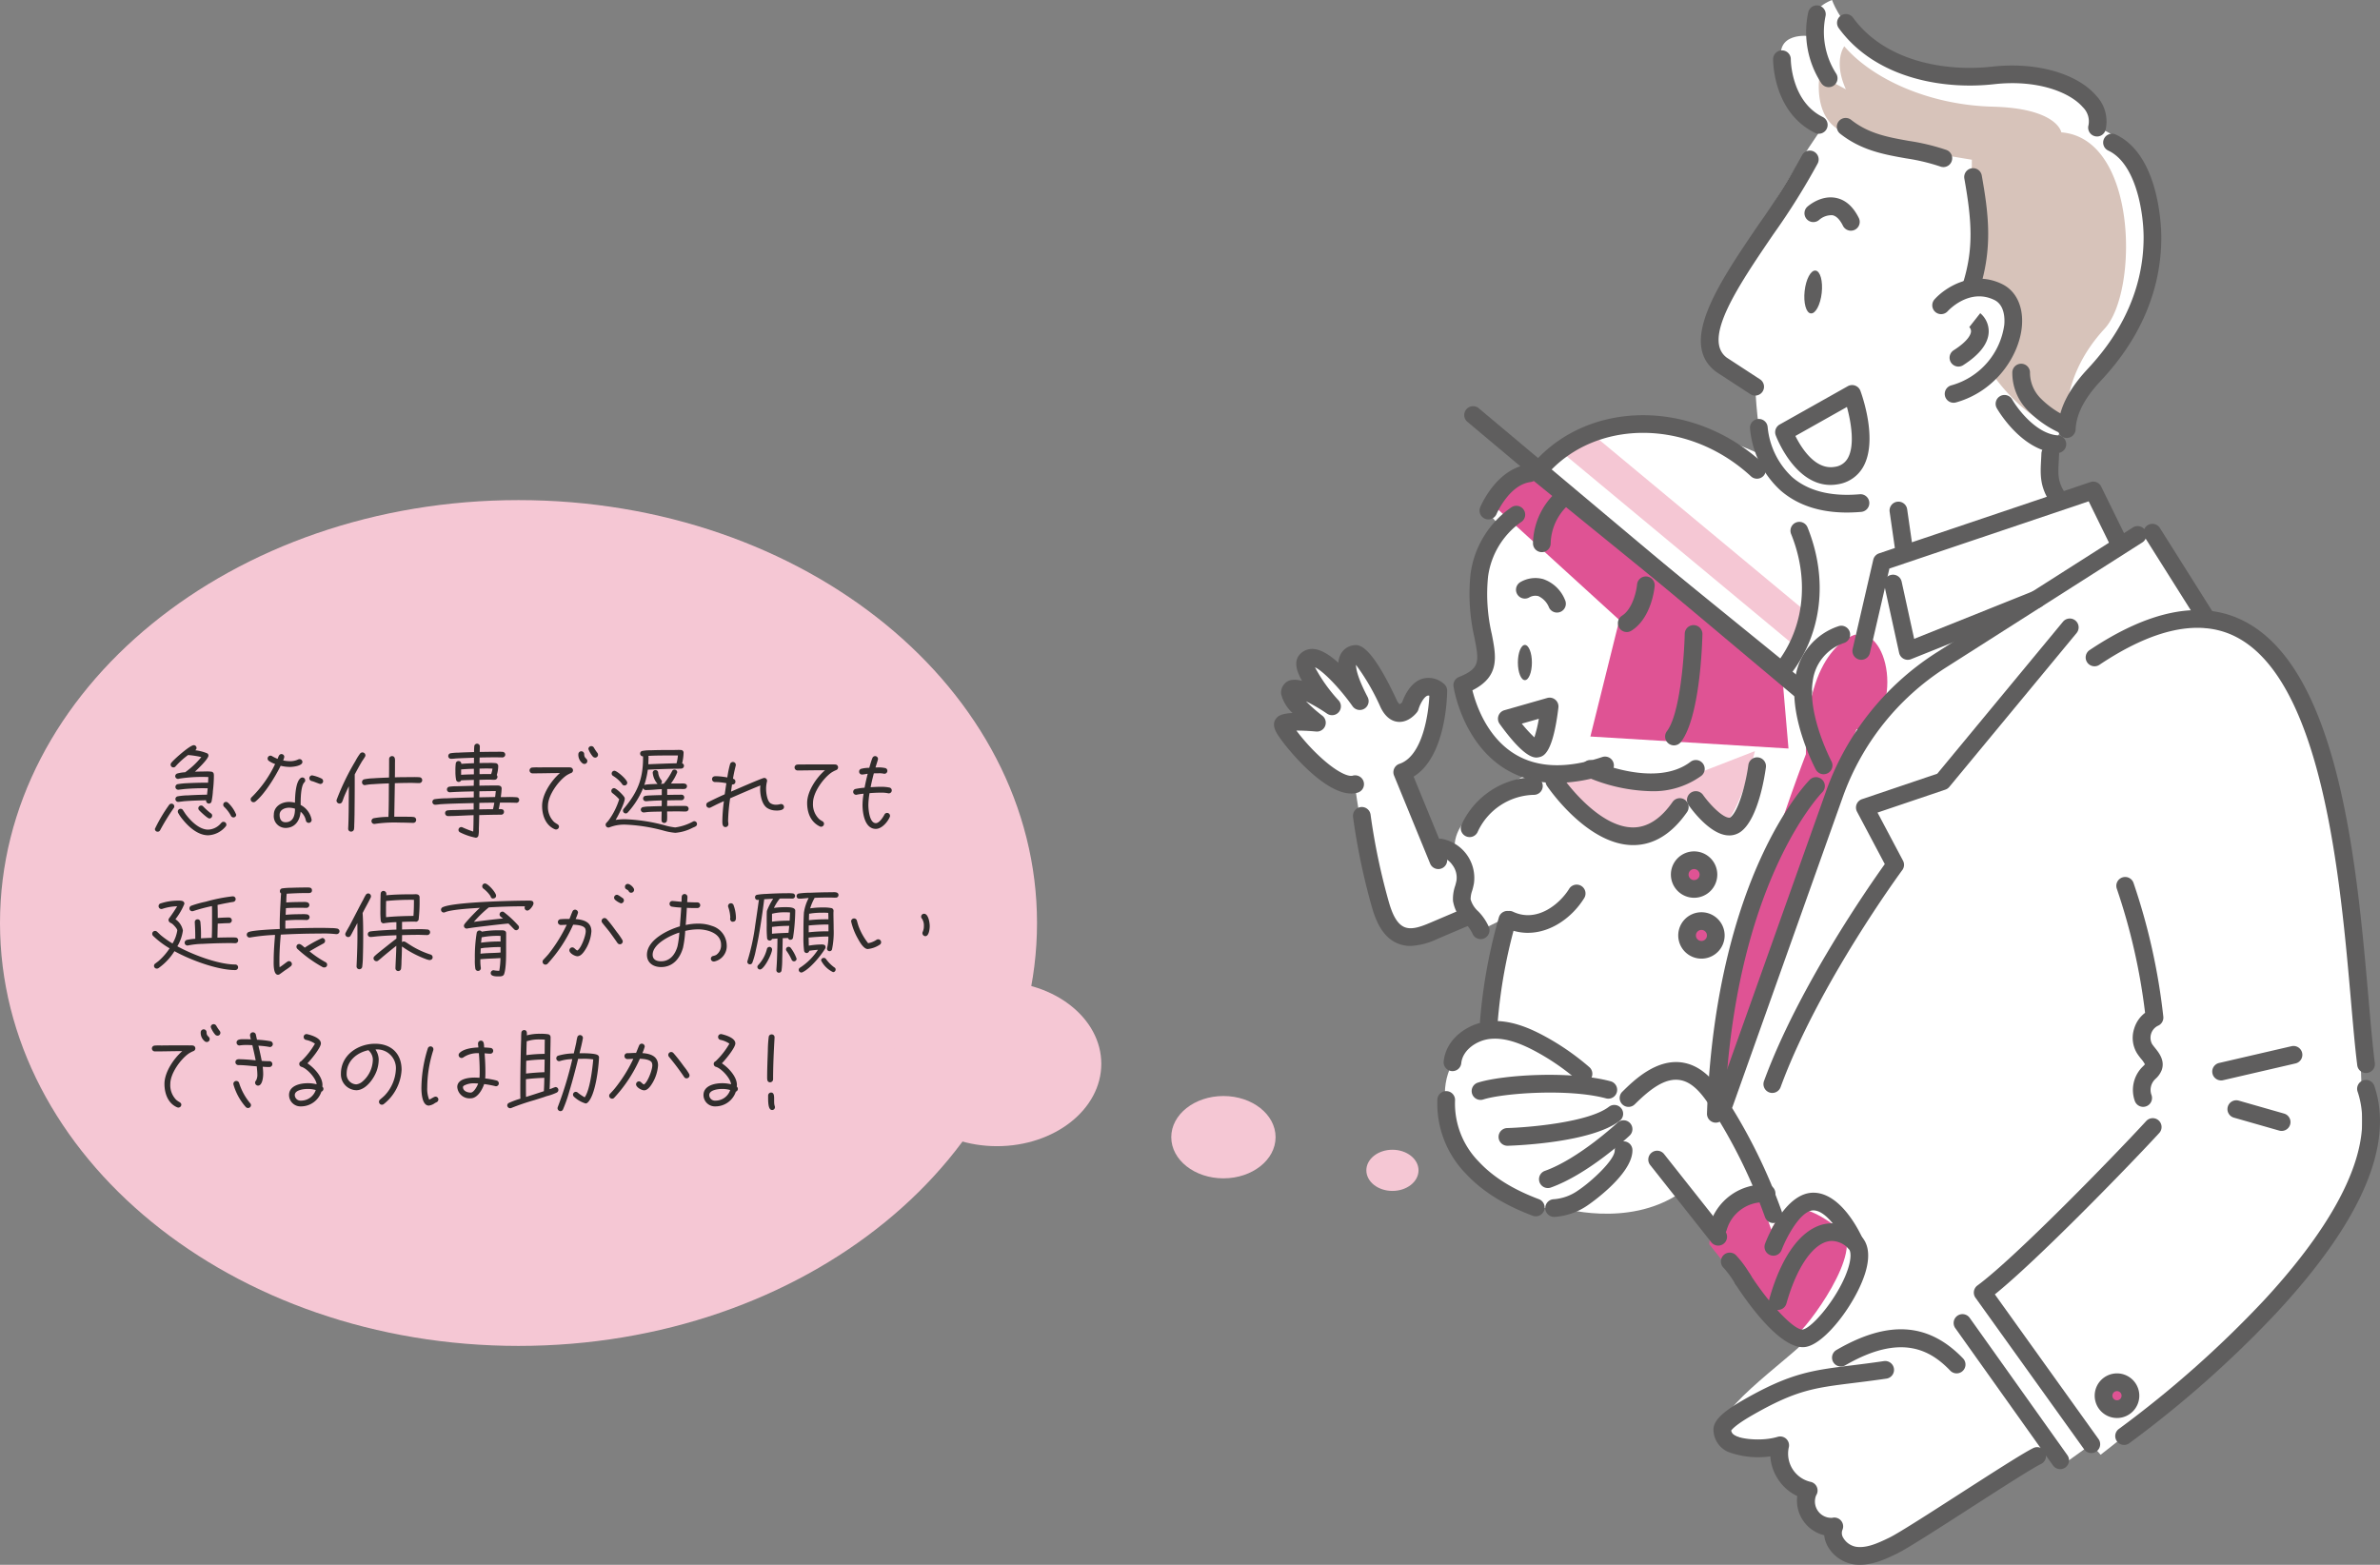 <svg xmlns="http://www.w3.org/2000/svg" xmlns:xlink="http://www.w3.org/1999/xlink" width="501.469" height="329.725" viewBox="0 0 501.469 329.725">
  <rect x="0" y="0" width="501.469" height="329.725" fill="#808080" stroke="none"/>
  <defs>
    <clipPath id="clip-path">
      <rect id="長方形_45" data-name="長方形 45" width="233.038" height="329.725" fill="none"/>
    </clipPath>
    <clipPath id="clip-path-2">
      <rect id="長方形_46" data-name="長方形 46" width="298.883" height="178.219" fill="none"/>
    </clipPath>
  </defs>
  <g id="img3_2" transform="translate(-1090 -4237.5)">
    <g id="グループ_135" data-name="グループ 135" transform="translate(1358.431 4237.5)">
      <g id="グループ_134" data-name="グループ 134" clip-path="url(#clip-path)">
        <path id="パス_1368" data-name="パス 1368" d="M172.477,26.9S171.923,15.86,147.065,16.5,116.474,0,116.474,0s-5.768,1.94-4.713,7.605c0,0-7.672-1.084-5.792,5.843S114.43,26.9,114.43,26.9,82.67,72.155,94.71,77.857L100.3,81.5s.422,11.555,2.452,14.9c0,0-26.255-13.358-39.141-4.74l-9.249,7.873s-10.545,2.54-10.283,8.053c.048,1.023,2.794,3.5,2.794,3.5s-7.449,9.336-4.4,20.232-3.9,13.066-3.9,13.066,4.843,17.056,15.057,18.156c0,0-16.059,7.11-16.656,15.261l-4.536.8-6.511-15.882s8.788-8.462,6.834-17.666l-5.983,4.642s-2.449,1.05-3.393-.827-5.1-13.167-7.688-11.7-.3,7.216-.3,7.216-8.324-7.083-9.678-5.225,2.945,6.662,2.945,6.662-6.686-2.407-6.227-.4,4.562,6.11,4.562,6.11-7.346-1.193-6.2,1.047S10.2,165.43,15.928,165.252c0,0,4.236,35.851,13.978,31.859s10.214-3.3,10.214-3.3l2.322,2.208,4.427-2.208L44.2,217.067S30.28,222.694,36.5,237.924s19.463,17.53,22.594,16.5c0,0,14.254,4.448,25.287-2.985l16.1,22.7s6.474,8.422,10.15,7.831-18.413,14.325-16.849,18.3,11.773,4.284,11.773,4.284,2.988,9.832,5.175,10.031c0,0,1.98,5.593,5.265,7.171,0,0,4.143,8.26,9.959,5.421s35.077-21.737,35.077-21.737l3.52,3.579,6.564-4.705,1.946,2.221s54.116-41.314,54.974-62.2-2.5-77.51-13.525-98.518-21.17-15.757-21.17-15.757l-9.366-18.119-7.12,3.332L171.78,103.9l-6.993,2.229s-4.443-8.006-1.665-12.632,11.441-20.783,15.709-24.113,11.057-36.124-6.354-42.491" transform="translate(1.107)" fill="#fff"/>
        <path id="パス_1369" data-name="パス 1369" d="M63.875,50.436S53.242,52.954,53.4,75.651c0,0-20.452,52.827-17.583,74.74L59.8,81.033l6.012-14.964Z" transform="translate(58.676 83.265)" fill="#df5394"/>
        <path id="パス_1370" data-name="パス 1370" d="M55.808,60.459c0,5.535-2.537,10.023-5.668,10.023s-5.665-4.488-5.665-10.023,2.537-10.023,5.665-10.023,5.668,4.488,5.668,10.023" transform="translate(73.424 83.265)" fill="#df5394"/>
        <path id="パス_1371" data-name="パス 1371" d="M94.406,21.809s-.8-5.053-14.434-5.405S54.457,10.431,48.681,3.679c0,0-2.373,3.072.334,9.066L43.472,9.789s-1.638,9.4,5.209,12.019,26.875,5.774,26.875,5.774L75.344,54.5s10.511,1.659,8.454,7.452a47.637,47.637,0,0,1-4.679,9.7s7.478,11.8,16.436,12.7c0,0-1.781-10.625,7.979-21.173,7.142-7.719,6.977-40.082-9.127-41.365" transform="translate(71.485 6.074)" fill="#d7c3ba"/>
        <path id="パス_1372" data-name="パス 1372" d="M32.077,48.03,25.148,75.9l41.741,2.532-1.4-16.324Z" transform="translate(41.517 79.293)" fill="#df5394"/>
        <path id="パス_1373" data-name="パス 1373" d="M29.364,37.9c-6.773,1.291-11.388,2.153-12.555,4.475L48.562,71.315,59.783,93.9s13.554-4.09,19.33-15.4c-10.58-7.547-19.495-17.181-30.735-24.022C41.067,49.607,35.609,43.345,29.364,37.9" transform="translate(27.75 62.561)" fill="#df5394"/>
        <path id="パス_1374" data-name="パス 1374" d="M21.169,64.669S36.441,88.23,49.831,70.337l2.221-.151s5.2,8.422,8.483,4.361S66.385,59.7,66.385,59.7L50.2,65.989Z" transform="translate(34.948 98.566)" fill="#f5c7d4"/>
        <path id="パス_1375" data-name="パス 1375" d="M34.6,105.909s15.892,20.417,18.137,19.248,14.994-18.381,9.485-22.36-10.792-7.354-14.564,0l-2.874-8.136S35.147,96.6,34.6,105.909" transform="translate(57.115 156.276)" fill="#df5394"/>
        <path id="パス_1376" data-name="パス 1376" d="M82.421,63.532A1.863,1.863,0,0,0,84,60.674L72.557,42.51A1.864,1.864,0,1,0,69.4,44.5L80.841,62.66a1.86,1.86,0,0,0,1.58.872" transform="translate(114.101 68.74)" fill="#5f5e5e"/>
        <path id="パス_1377" data-name="パス 1377" d="M64.349,151a7.7,7.7,0,0,1-5.363-3.812,6.042,6.042,0,0,1-.721-2.3,7.512,7.512,0,0,1-5.678-8.255,9.817,9.817,0,0,1-4.138-3.69,9.929,9.929,0,0,1-1.538-4.676,18.124,18.124,0,0,1-8.931-.957,5.18,5.18,0,0,1-3.049-4.742c.056-1.866,1.906-3.672,6.381-6.235,9.84-5.636,14.41-6.2,22.708-7.232,1.972-.244,4.207-.522,6.789-.9a1.865,1.865,0,1,1,.541,3.69c-2.622.384-4.88.663-6.871.909-8.324,1.034-12.123,1.5-21.313,6.768-3.43,1.964-4.3,2.966-4.5,3.269a1.574,1.574,0,0,0,.925,1.116c1.5.721,5.7,1.158,8.862.2a1.866,1.866,0,0,1,2.338,2.277,6.1,6.1,0,0,0,4.544,7.195,1.864,1.864,0,0,1,1.23,2.858,3.443,3.443,0,0,0,3.372,4.734,1.863,1.863,0,0,1,2.16,2.563,1.845,1.845,0,0,0,.164,1.622,3.947,3.947,0,0,0,2.669,1.909c2.184.345,4.509-.673,7.1-1.938,1.935-.944,8.56-5.2,14.964-9.326,6.8-4.371,13.215-8.5,15.349-9.541a1.864,1.864,0,0,1,1.633,3.351c-1.935.944-8.557,5.2-14.964,9.326-6.794,4.371-13.215,8.5-15.346,9.541-2.107,1.029-4.886,2.383-7.865,2.383A9.7,9.7,0,0,1,64.349,151m-25.74-28.07h0Z" transform="translate(57.666 178.607)" fill="#5f5e5e"/>
        <path id="パス_1378" data-name="パス 1378" d="M70.612,114.95a1.864,1.864,0,0,0,1.341-3.157c-7.274-7.55-15.749-8.112-26.671-1.768a1.864,1.864,0,1,0,1.874,3.223c11.948-6.937,18.092-3.041,22.114,1.132a1.859,1.859,0,0,0,1.341.57" transform="translate(73.226 174.438)" fill="#5f5e5e"/>
        <path id="パス_1379" data-name="パス 1379" d="M68.73,162.732a1.855,1.855,0,0,0,1.055-.329,229.373,229.373,0,0,0,31.061-27.511c17.864-19.256,24.8-35.326,20.629-47.767a1.864,1.864,0,1,0-3.534,1.185c4.618,13.761-8.234,31.548-19.829,44.045a224.531,224.531,0,0,1-30.44,26.976,1.865,1.865,0,0,0,1.058,3.4" transform="translate(110.386 141.735)" fill="#5f5e5e"/>
        <path id="パス_1380" data-name="パス 1380" d="M123.585,146.038a1.794,1.794,0,0,0,.236-.016,1.861,1.861,0,0,0,1.614-2.081c-.453-3.6-.848-8.136-1.307-13.392-2.428-27.906-6.1-70.077-26.742-79.98C88.677,46.393,77.9,48.53,65.344,56.922a1.863,1.863,0,1,0,2.07,3.1c11.38-7.608,20.921-9.657,28.357-6.092,18.726,8.984,22.429,51.526,24.643,76.942.461,5.294.859,9.869,1.323,13.536a1.866,1.866,0,0,0,1.848,1.63" transform="translate(106.508 80.06)" fill="#5f5e5e"/>
        <path id="パス_1381" data-name="パス 1381" d="M80.389,159.448A1.865,1.865,0,0,0,81.9,156.5L60.054,126.009c8.912-7.163,28.272-27.082,34.637-34a1.864,1.864,0,1,0-2.744-2.524c-6.672,7.256-27.713,28.9-35.559,34.647a1.866,1.866,0,0,0-.414,2.59l22.9,31.949a1.858,1.858,0,0,0,1.516.779" transform="translate(91.832 146.731)" fill="#5f5e5e"/>
        <path id="パス_1382" data-name="パス 1382" d="M71.6,112.7a2.832,2.832,0,1,1-2.831-2.831A2.832,2.832,0,0,1,71.6,112.7" transform="translate(108.852 181.388)" fill="#df5394"/>
        <path id="パス_1383" data-name="パス 1383" d="M65.232,113.865a4.7,4.7,0,1,1,4.695,4.7,4.7,4.7,0,0,1-4.695-4.7m3.727,0a.968.968,0,1,0,.968-.968.97.97,0,0,0-.968.968" transform="translate(107.692 180.226)" fill="#5f5e5e"/>
        <path id="パス_1384" data-name="パス 1384" d="M76.488,137.134A1.863,1.863,0,0,0,78,134.189L57.4,105.234a1.864,1.864,0,0,0-3.038,2.16L74.966,136.35a1.866,1.866,0,0,0,1.522.785" transform="translate(89.17 172.435)" fill="#5f5e5e"/>
        <path id="パス_1385" data-name="パス 1385" d="M76.44,90.4a1.9,1.9,0,0,0,.422-.048L92.1,86.823a1.864,1.864,0,1,0-.84-3.632L76.021,86.719A1.864,1.864,0,0,0,76.44,90.4" transform="translate(123.12 137.261)" fill="#5f5e5e"/>
        <path id="パス_1386" data-name="パス 1386" d="M87.2,93.916a1.864,1.864,0,0,0,.512-3.656l-9.554-2.73a1.865,1.865,0,0,0-1.023,3.587l9.554,2.728a1.891,1.891,0,0,0,.512.072" transform="translate(125.115 144.385)" fill="#5f5e5e"/>
        <path id="パス_1387" data-name="パス 1387" d="M72.6,118.114a1.866,1.866,0,0,0,1.742-2.526,3.124,3.124,0,0,1,.61-3.123c.082-.093.172-.18.262-.268a4.833,4.833,0,0,0,1.291-1.832c.718-2.031-.575-3.637-1.431-4.7-.228-.284-.445-.554-.6-.793a2.816,2.816,0,0,1,1.211-3.833A1.867,1.867,0,0,0,76.842,99.1a131.915,131.915,0,0,0-6.256-28.11,1.864,1.864,0,1,0-3.528,1.2A128.079,128.079,0,0,1,73,98.3a6.478,6.478,0,0,0-2.282,3.276,6.252,6.252,0,0,0,.636,5.334A13.053,13.053,0,0,0,72.168,108a6.221,6.221,0,0,1,.8,1.15,5.415,5.415,0,0,1-.379.4c-.13.127-.257.254-.379.387a6.9,6.9,0,0,0-1.357,6.977,1.867,1.867,0,0,0,1.744,1.2" transform="translate(110.54 115.115)" fill="#5f5e5e"/>
        <path id="パス_1388" data-name="パス 1388" d="M22.339,54.973c0,2.049-.66,3.709-1.477,3.709s-1.477-1.659-1.477-3.709.663-3.709,1.477-3.709,1.477,1.659,1.477,3.709" transform="translate(32.004 84.632)" fill="#5f5e5e"/>
        <path id="パス_1389" data-name="パス 1389" d="M71.926,78.856,22.635,37.891l6.874-3.449L76.428,73.437Z" transform="translate(37.369 56.861)" fill="#f5c7d4"/>
        <path id="パス_1390" data-name="パス 1390" d="M36.1,98.586a33.979,33.979,0,0,0,10.734-1.933,1.865,1.865,0,0,0-1.185-3.536c-7.476,2.505-13.687,2.3-18.461-.623-5.922-3.621-8.2-10.506-8.926-13.424,5.819-2.945,5.013-7.083,4.09-11.823a37.257,37.257,0,0,1-.8-12.07,16.8,16.8,0,0,1,6.9-11.513A1.863,1.863,0,1,0,26.5,40.492a20.271,20.271,0,0,0-8.655,14.275,41.17,41.17,0,0,0,.846,13.194c.97,4.978,1.264,6.479-3.258,8.3a1.859,1.859,0,0,0-1.148,2.007c.072.482,1.885,11.86,10.959,17.408A20.413,20.413,0,0,0,36.1,98.586" transform="translate(23.545 66.39)" fill="#5f5e5e"/>
        <path id="パス_1391" data-name="パス 1391" d="M18.2,48.5a1.865,1.865,0,0,0,1.72-1.143c.042-.1,2.667-6.153,7.157-6.728a1.864,1.864,0,0,0-.475-3.7c-6.648.854-9.983,8.653-10.121,8.984A1.866,1.866,0,0,0,18.2,48.5" transform="translate(26.976 60.947)" fill="#5f5e5e"/>
        <path id="パス_1392" data-name="パス 1392" d="M22.45,52.591a1.862,1.862,0,0,0,1.864-1.837,11.306,11.306,0,0,1,4.594-8.825,1.864,1.864,0,1,0-2.351-2.892A15.054,15.054,0,0,0,20.586,50.7a1.863,1.863,0,0,0,1.837,1.89h.027" transform="translate(33.985 63.757)" fill="#5f5e5e"/>
        <path id="パス_1393" data-name="パス 1393" d="M29.2,57.532a1.854,1.854,0,0,0,.994-.289c4.276-2.7,4.87-9.127,4.894-9.4a1.864,1.864,0,0,0-3.714-.323c-.122,1.347-.928,5.151-3.173,6.572a1.864,1.864,0,0,0,1,3.438" transform="translate(45.125 75.647)" fill="#5f5e5e"/>
        <path id="パス_1394" data-name="パス 1394" d="M27.872,53.227a1.864,1.864,0,0,0,1.675-2.677,7.6,7.6,0,0,0-4.618-4.385,6.266,6.266,0,0,0-4.822.671A1.864,1.864,0,0,0,22.082,50a2.569,2.569,0,0,1,1.861-.239,4.42,4.42,0,0,1,2.251,2.418,1.866,1.866,0,0,0,1.678,1.05" transform="translate(31.763 75.848)" fill="#5f5e5e"/>
        <path id="パス_1395" data-name="パス 1395" d="M86.518,94.376a1.865,1.865,0,0,0,1.2-3.292L18.185,32.724a1.864,1.864,0,1,0-2.4,2.855l69.528,58.36a1.865,1.865,0,0,0,1.2.437" transform="translate(24.966 53.305)" fill="#5f5e5e"/>
        <path id="パス_1396" data-name="パス 1396" d="M73.624,88.78a1.862,1.862,0,0,0,1.447-.689c6.977-8.586,8.459-20.343,3.966-31.45a1.864,1.864,0,0,0-3.457,1.4c3.719,9.2,2.847,18.851-2.28,26.212L24.759,44.818c9.97-10.551,27.774-10.882,40.636-.429.6.488,1.193,1,1.758,1.524a1.865,1.865,0,0,0,2.534-2.736c-.626-.578-1.278-1.143-1.94-1.683C52.74,29.3,31.607,30.368,20.637,43.869a1.866,1.866,0,0,0,.27,2.624L72.449,88.364a1.851,1.851,0,0,0,1.174.416" transform="translate(33.38 54.485)" fill="#5f5e5e"/>
        <path id="パス_1397" data-name="パス 1397" d="M32.951,75.038a1.869,1.869,0,0,0,1.487-.737c4.037-5.32,4.475-20.953,4.509-22.718a1.864,1.864,0,0,0-3.727-.077c-.093,4.461-.949,16.846-3.751,20.542a1.862,1.862,0,0,0,1.482,2.99" transform="translate(51.324 82.02)" fill="#5f5e5e"/>
        <path id="パス_1398" data-name="パス 1398" d="M18.156,60.989a1.862,1.862,0,0,1,1-2.884l9.018-2.579a1.864,1.864,0,0,1,2.362,2.015c-1.174,9.787-3.184,10.254-4.043,10.452a2.611,2.611,0,0,1-.6.082c-1.092,0-3.231-.862-7.735-7.086m4.663-.056a28.087,28.087,0,0,0,2.654,2.892,28.437,28.437,0,0,0,.938-3.918Z" transform="translate(29.391 91.549)" fill="#5f5e5e"/>
        <path id="パス_1399" data-name="パス 1399" d="M40.052,76.745c4.308,0,8.122-2.333,11.338-6.937a1.863,1.863,0,1,0-3.054-2.134c-2.494,3.565-5.307,5.357-8.342,5.344-7.611-.053-14.927-10.712-15-10.821A1.864,1.864,0,0,0,21.9,64.285c.345.506,8.488,12.388,18.058,12.459h.093" transform="translate(35.629 101.33)" fill="#5f5e5e"/>
        <path id="パス_1400" data-name="パス 1400" d="M39.038,66.979a17.2,17.2,0,0,0,10.625-3.221A1.863,1.863,0,1,0,47.4,60.794c-7.367,5.612-20.189-.154-20.319-.212a1.864,1.864,0,0,0-1.556,3.388,36.125,36.125,0,0,0,13.509,3.009" transform="translate(40.357 99.734)" fill="#5f5e5e"/>
        <path id="パス_1401" data-name="パス 1401" d="M41.719,76.652a4.117,4.117,0,0,0,2.63-.933c3.528-2.855,4.87-11.672,5.1-13.408a1.863,1.863,0,0,0-3.693-.5c-.5,3.714-2,9.583-3.754,11.007a.454.454,0,0,1-.411.093c-1.519-.212-4.106-2.98-5.376-4.785a1.864,1.864,0,1,0-3.049,2.145c.681.968,4.265,5.824,7.908,6.333a4.846,4.846,0,0,0,.644.045" transform="translate(54.196 99.384)" fill="#5f5e5e"/>
        <path id="パス_1402" data-name="パス 1402" d="M38.3,71.4a3.026,3.026,0,1,1-3.027-3.025A3.027,3.027,0,0,1,38.3,71.4" transform="translate(53.242 112.882)" fill="#df5394"/>
        <path id="パス_1403" data-name="パス 1403" d="M31.547,72.562a4.888,4.888,0,1,1,4.888,4.888,4.893,4.893,0,0,1-4.888-4.888m3.727,0A1.161,1.161,0,1,0,36.435,71.4a1.162,1.162,0,0,0-1.161,1.161" transform="translate(52.081 111.723)" fill="#5f5e5e"/>
        <path id="パス_1404" data-name="パス 1404" d="M38.885,76.24a3.026,3.026,0,1,1-3.025-3.025,3.025,3.025,0,0,1,3.025,3.025" transform="translate(54.204 120.871)" fill="#df5394"/>
        <path id="パス_1405" data-name="パス 1405" d="M32.131,77.4a4.888,4.888,0,1,1,4.888,4.888A4.893,4.893,0,0,1,32.131,77.4m3.727,0a1.161,1.161,0,1,0,1.161-1.161A1.162,1.162,0,0,0,35.858,77.4" transform="translate(53.045 119.71)" fill="#5f5e5e"/>
        <path id="パス_1406" data-name="パス 1406" d="M47.842,75.829a1.869,1.869,0,0,0,1.816-1.445L53.764,56.6,95.757,42.436l4.626,9.424a1.865,1.865,0,0,0,3.348-1.644L98.384,39.324a1.866,1.866,0,0,0-2.269-.944L51.585,53.4a1.863,1.863,0,0,0-1.219,1.347l-4.342,18.8a1.866,1.866,0,0,0,1.4,2.235,1.921,1.921,0,0,0,.421.048" transform="translate(75.902 63.2)" fill="#5f5e5e"/>
        <path id="パス_1407" data-name="パス 1407" d="M40.768,149.13a1.863,1.863,0,0,0,1.75-1.225c7.934-21.674,25.465-45.5,25.642-45.736a1.86,1.86,0,0,0,.148-1.98L62.937,90.055l14.286-4.833a1.87,1.87,0,0,0,.84-.578l26.824-32.428a1.864,1.864,0,1,0-2.874-2.375L75.527,81.861,59.669,87.227a1.863,1.863,0,0,0-1.05,2.638l5.851,11.044c-3.377,4.716-18.244,26.029-25.451,45.717a1.864,1.864,0,0,0,1.108,2.391,1.884,1.884,0,0,0,.642.114" transform="translate(64.226 81.167)" fill="#5f5e5e"/>
        <path id="パス_1408" data-name="パス 1408" d="M47.541,81.037A1.863,1.863,0,0,0,49.184,78.3c-.05-.1-5.058-9.66-3.947-16.807A9.727,9.727,0,0,1,51.782,53.4a1.865,1.865,0,0,0-.954-3.605,13.419,13.419,0,0,0-9.273,11.126c-1.3,8.38,4.106,18.692,4.337,19.129a1.87,1.87,0,0,0,1.649.989" transform="translate(68.269 82.105)" fill="#5f5e5e"/>
        <path id="パス_1409" data-name="パス 1409" d="M36.278,134.6a1.863,1.863,0,0,0,1.861-1.8c1.7-48.562,20.423-67.67,20.611-67.855A1.864,1.864,0,0,0,56.126,62.3c-.209.207-5.153,5.183-10.307,16.406-4.7,10.232-10.492,27.9-11.4,53.967a1.866,1.866,0,0,0,1.8,1.93h.066" transform="translate(56.813 101.956)" fill="#5f5e5e"/>
        <path id="パス_1410" data-name="パス 1410" d="M52.043,52.322a1.845,1.845,0,0,0,.268-.019,1.867,1.867,0,0,0,1.58-2.11L52.637,41.48a1.864,1.864,0,1,0-3.69.53L50.2,50.724a1.864,1.864,0,0,0,1.842,1.6" transform="translate(80.775 65.839)" fill="#5f5e5e"/>
        <path id="パス_1411" data-name="パス 1411" d="M53.472,63.616a1.887,1.887,0,0,0,.692-.133L81.272,52.623a1.863,1.863,0,1,0-1.386-3.459L54.821,59.2,52.183,47.146a1.864,1.864,0,1,0-3.642.8l3.11,14.206A1.862,1.862,0,0,0,52.6,63.4a1.841,1.841,0,0,0,.872.217" transform="translate(80.065 75.413)" fill="#5f5e5e"/>
        <path id="パス_1412" data-name="パス 1412" d="M36.956,165.357a1.863,1.863,0,0,0,1.755-1.241L61.936,98.862a53.784,53.784,0,0,1,21.671-27.2l41.476-26.422a1.864,1.864,0,0,0-2-3.144L81.6,68.52A57.529,57.529,0,0,0,58.423,97.611L35.2,162.868a1.864,1.864,0,0,0,1.755,2.489" transform="translate(57.933 69.02)" fill="#5f5e5e"/>
        <path id="パス_1413" data-name="パス 1413" d="M18.24,97.584A1.865,1.865,0,0,0,20.1,95.855a108.428,108.428,0,0,1,3.841-21.077,1.864,1.864,0,0,0-3.589-1.01,110.907,110.907,0,0,0-3.971,21.817A1.864,1.864,0,0,0,18.1,97.578c.045,0,.09.005.135.005" transform="translate(27.032 119.541)" fill="#5f5e5e"/>
        <path id="パス_1414" data-name="パス 1414" d="M42.953,94.142a1.863,1.863,0,0,0,1.222-3.271,52.7,52.7,0,0,0-9.718-6.68c-2.815-1.5-7.086-3.444-11.614-2.958-4.138.445-8.82,3.536-9.347,8.393a1.864,1.864,0,1,0,3.706.4c.3-2.813,3.311-4.8,6.039-5.09,2.669-.286,5.676.522,9.464,2.542a49.176,49.176,0,0,1,9.029,6.206,1.861,1.861,0,0,0,1.219.456" transform="translate(22.262 133.981)" fill="#5f5e5e"/>
        <path id="パス_1415" data-name="パス 1415" d="M33.742,113.111A1.864,1.864,0,0,0,34.4,109.5c-5.461-2.057-9.583-4.62-12.6-7.844A17.462,17.462,0,0,1,16.733,88.73a1.863,1.863,0,1,0-3.717-.273A21.171,21.171,0,0,0,19.079,104.2c3.414,3.653,8,6.527,14.007,8.788a1.89,1.89,0,0,0,.655.119" transform="translate(21.413 143.181)" fill="#5f5e5e"/>
        <path id="パス_1416" data-name="パス 1416" d="M17.579,90.721a1.834,1.834,0,0,0,.565-.09c4.18-1.336,17.973-2.357,25.86-.239a1.864,1.864,0,1,0,.968-3.6c-8.393-2.253-22.747-1.378-27.962.289a1.864,1.864,0,0,0,.57,3.64" transform="translate(25.941 141.045)" fill="#5f5e5e"/>
        <path id="パス_1417" data-name="パス 1417" d="M18.41,93.442a14.917,14.917,0,0,0,5.7-1.5l7.02-2.988a1.864,1.864,0,1,0-1.458-3.43l-7.02,2.988c-1.988.846-3.9,1.561-5.41,1-1.879-.689-2.836-3.319-3.459-5.532A135.294,135.294,0,0,1,9.986,65.746a1.864,1.864,0,0,0-3.693.506,138.585,138.585,0,0,0,3.9,18.739c.862,3.067,2.3,6.752,5.763,8.024a7.1,7.1,0,0,0,2.455.427" transform="translate(10.36 105.882)" fill="#5f5e5e"/>
        <path id="パス_1418" data-name="パス 1418" d="M16.713,74.4a1.856,1.856,0,0,0,1.7-1.116A13.359,13.359,0,0,1,30.225,65.5a1.864,1.864,0,1,0-.027-3.727A17.188,17.188,0,0,0,15.006,71.782,1.862,1.862,0,0,0,16.713,74.4" transform="translate(24.513 101.985)" fill="#5f5e5e"/>
        <path id="パス_1419" data-name="パス 1419" d="M23.759,80.474c4.838,0,9.334-3.221,11.871-7.314A1.863,1.863,0,1,0,32.461,71.2c-2,3.231-6.8,7.187-11.8,4.841a1.865,1.865,0,0,0-1.585,3.377,10.965,10.965,0,0,0,4.679,1.058" transform="translate(29.731 116.085)" fill="#5f5e5e"/>
        <path id="パス_1420" data-name="パス 1420" d="M22.869,87.821A1.867,1.867,0,0,0,24.613,85.3a11.045,11.045,0,0,0-2.256-3.327,5.337,5.337,0,0,1-1.609-2.548,5.378,5.378,0,0,1,.323-1.784,13.942,13.942,0,0,0,.374-1.532,8.379,8.379,0,0,0-6.77-9.416,1.864,1.864,0,0,0-.57,3.685,4.39,4.39,0,0,1,2.821,1.84,4.374,4.374,0,0,1,.846,3.258,11.4,11.4,0,0,1-.284,1.145,8.324,8.324,0,0,0-.451,3.157,8.23,8.23,0,0,0,2.526,4.663,8.062,8.062,0,0,1,1.561,2.176,1.865,1.865,0,0,0,1.744,1.206" transform="translate(20.68 110.063)" fill="#5f5e5e"/>
        <path id="パス_1421" data-name="パス 1421" d="M59.849,118.34a1.864,1.864,0,0,0,1.755-2.489A115.055,115.055,0,0,0,49.8,91.942c-2.068-3.192-4.724-6.561-8.732-7.354-5.721-1.132-10.662,3.74-13.037,6.081a1.864,1.864,0,1,0,2.616,2.656c3.07-3.027,6.373-5.739,9.7-5.082,2.638.522,4.6,3.059,6.325,5.726A111.226,111.226,0,0,1,58.094,117.1a1.864,1.864,0,0,0,1.755,1.238" transform="translate(45.365 139.37)" fill="#5f5e5e"/>
        <path id="パス_1422" data-name="パス 1422" d="M23.43,106.618l.077,0a13.809,13.809,0,0,0,7.086-2.513c.093-.061,9.326-6.357,9.326-11.5a1.864,1.864,0,1,0-3.727,0c0,2.044-4.962,6.6-7.666,8.4a10.155,10.155,0,0,1-5.169,1.89,1.864,1.864,0,0,0,.074,3.727" transform="translate(35.606 149.796)" fill="#5f5e5e"/>
        <path id="パス_1423" data-name="パス 1423" d="M19.71,96.429h.056c1.787-.053,17.621-.649,23.612-5.259A1.864,1.864,0,1,0,41.1,88.217C36.833,91.5,24.175,92.57,19.657,92.7a1.864,1.864,0,0,0,.053,3.727" transform="translate(29.466 144.999)" fill="#5f5e5e"/>
        <path id="パス_1424" data-name="パス 1424" d="M22.929,103.327a1.855,1.855,0,0,0,.628-.109c7.878-2.821,16.25-10.617,16.6-10.946a1.864,1.864,0,0,0-2.55-2.72c-.08.074-8.165,7.6-15.309,10.156a1.864,1.864,0,0,0,.628,3.618" transform="translate(34.776 147.011)" fill="#5f5e5e"/>
        <path id="パス_1425" data-name="パス 1425" d="M32.9,97.317,25.3,78.774A1.862,1.862,0,0,1,26.436,76.3c4.737-1.58,6.1-10.081,6.3-14.347a.7.7,0,0,0-.4-.011c-.753.249-1.583,1.824-1.887,2.86a1.843,1.843,0,0,1-.3.607c-.178.233-1.787,2.272-4.072,2.036-1.037-.106-2.51-.729-3.637-3.1a47.307,47.307,0,0,0-5.159-8.9c-.005.8.321,2.717,2.452,6.786a1.864,1.864,0,0,1-3.173,1.94c-2.733-3.86-6.256-7.465-7.918-8.21a33.19,33.19,0,0,0,5,7A1.865,1.865,0,0,1,11.2,65.737a36.324,36.324,0,0,0-4.454-2.611,33.59,33.59,0,0,0,3.436,3.033,1.865,1.865,0,0,1-1.312,3.335c-1.453-.138-2.985-.2-4.146-.194a41.677,41.677,0,0,0,4.613,5.169c3.55,3.375,6.187,4.6,7.226,4.332a1.863,1.863,0,1,1,.952,3.6c-5.864,1.553-14.5-8.957-16.327-11.643C.478,69.724-.588,68.155.4,66.819c.31-.419.8-1.087,3.512-1.235a8,8,0,0,1-2.4-3.971,2.687,2.687,0,0,1,.6-2.044c.371-.44,1.2-1.429,3.8-.753-1.185-2.078-1.781-4.125-.48-5.562A3.518,3.518,0,0,1,8.314,52.1c1.641.1,3.5,1.323,5.254,2.908a4.513,4.513,0,0,1,.445-1.728,3.591,3.591,0,0,1,2.72-1.954c1.042-.17,3.483-.567,9.077,11.433a2.6,2.6,0,0,0,.657.968A1.765,1.765,0,0,0,27,63.341c.4-1.15,1.657-4.1,4.154-4.936a4.839,4.839,0,0,1,4.594.991,1.864,1.864,0,0,1,.74,1.487c0,.607-.087,13.835-7.07,18.111L36.353,95.9A1.865,1.865,0,0,1,32.9,97.317" transform="translate(-0.001 84.649)" fill="#5f5e5e"/>
        <path id="パス_1426" data-name="パス 1426" d="M44.484,111.46a1.864,1.864,0,0,0,1.461-3.019L33.077,92.174a1.864,1.864,0,0,0-2.924,2.314l12.867,16.263a1.856,1.856,0,0,0,1.463.708" transform="translate(49.117 151.004)" fill="#5f5e5e"/>
        <path id="パス_1427" data-name="パス 1427" d="M36.47,105.074a1.868,1.868,0,0,0,1.805-1.4,8.08,8.08,0,0,1,8.2-5.766,1.864,1.864,0,1,0,.355-3.711,11.833,11.833,0,0,0-12.173,8.552,1.865,1.865,0,0,0,1.808,2.327" transform="translate(57.128 155.43)" fill="#5f5e5e"/>
        <path id="パス_1428" data-name="パス 1428" d="M40.154,107.085a1.863,1.863,0,0,0,1.614-2.791,23.129,23.129,0,0,0-3.006-4.12,1.864,1.864,0,1,0-2.752,2.516,19.542,19.542,0,0,1,2.524,3.457,1.863,1.863,0,0,0,1.62.938" transform="translate(58.645 164.375)" fill="#5f5e5e"/>
        <path id="パス_1429" data-name="パス 1429" d="M36.862,110.085A1.864,1.864,0,0,1,40,108.065a61.367,61.367,0,0,0,3.952,5.448,2.133,2.133,0,0,1,.066-.382c2.489-8.788,6.452-14.336,11.166-15.624a8.3,8.3,0,0,1,8.064,2.357c1.188,1.132,2.32,3.406.973,7.815-1.9,6.214-8.321,14.9-12.536,15.614a3.616,3.616,0,0,1-.636.053c-5.217,0-12.123-10.068-14.182-13.26m19.3-8.981c-3.306.9-6.505,5.779-8.56,13.042a1.866,1.866,0,0,1-1.956,1.349c2.367,2.616,4.456,4.287,5.41,4.122,2.07-.35,7.807-7.184,9.594-13.029.6-1.962.607-3.467.021-4.027a5.035,5.035,0,0,0-3.449-1.6,3.962,3.962,0,0,0-1.06.146" transform="translate(60.365 160.519)" fill="#5f5e5e"/>
        <path id="パス_1430" data-name="パス 1430" d="M40.851,108.077a1.863,1.863,0,0,0,1.744-1.206c1.037-2.733,4.027-8.34,6.691-8.34l.037,0c2.993.061,6.086,5.527,6.935,7.438a1.863,1.863,0,0,0,3.409-1.506c-.432-.976-4.379-9.541-10.267-9.66-6.01-.125-9.872,9.633-10.293,10.747a1.869,1.869,0,0,0,1.744,2.524" transform="translate(64.363 156.515)" fill="#5f5e5e"/>
        <path id="パス_1431" data-name="パス 1431" d="M55.563,36.144a1.851,1.851,0,0,0,1-.294c3.451-2.208,5.259-4.538,5.376-6.924a4.985,4.985,0,0,0-1.781-4.032l-2.306,2.929-.037-.029a1.246,1.246,0,0,1,.4.986c-.04.5-.475,1.893-3.658,3.931a1.864,1.864,0,0,0,1.007,3.433" transform="translate(88.649 41.098)" fill="#5f5e5e"/>
        <path id="パス_1432" data-name="パス 1432" d="M44.37,63.265l-7.054-4.6-.077-.053c-8.231-5.988.469-18.771,8.883-31.132a142.615,142.615,0,0,0,9.069-14.458A1.864,1.864,0,1,1,58.517,14.7,145.589,145.589,0,0,1,49.2,29.572C41.806,40.44,34.156,51.68,39.4,55.566l7.012,4.575a1.865,1.865,0,0,1-2.039,3.123M38.331,57.1h0Z" transform="translate(56.012 19.799)" fill="#5f5e5e"/>
        <path id="パス_1433" data-name="パス 1433" d="M58.268,53.03q1.459,0,3.009-.135a1.864,1.864,0,1,0-.323-3.714c-6.071.528-10.858-.687-14.227-3.611A16.551,16.551,0,0,1,41.56,35.06a1.865,1.865,0,0,0-3.725.186,20.107,20.107,0,0,0,6.407,13.106c3.56,3.11,8.271,4.679,14.026,4.679" transform="translate(62.459 54.965)" fill="#5f5e5e"/>
        <path id="パス_1434" data-name="パス 1434" d="M56.812,48.293a1.812,1.812,0,0,0,.5-.069C65.69,45.888,70.642,38.4,71.2,32.215c.374-4.141-1.188-7.481-4.183-8.939-6.246-3.038-12.032.787-14.222,3.234A1.864,1.864,0,0,0,55.574,29c.183-.2,4.562-4.928,9.816-2.37,2.227,1.084,2.211,4.032,2.1,5.249A15.407,15.407,0,0,1,56.311,44.632a1.865,1.865,0,0,0,.5,3.661" transform="translate(86.382 36.573)" fill="#5f5e5e"/>
        <path id="パス_1435" data-name="パス 1435" d="M64.439,48.234a1.863,1.863,0,0,0,1.569-2.866c-1.5-2.349-1.416-3.8-1.262-6.686.024-.432.048-.885.069-1.365a1.865,1.865,0,0,0-3.727-.156c-.019.467-.042.9-.064,1.32-.167,3.091-.3,5.532,1.84,8.888a1.863,1.863,0,0,0,1.575.864" transform="translate(100.608 58.401)" fill="#5f5e5e"/>
        <path id="パス_1436" data-name="パス 1436" d="M39.954,41.2a1.862,1.862,0,0,1,.832-2.28l14.347-8.072a1.866,1.866,0,0,1,2.664.978c.39,1.063,3.735,10.535.567,16.054a7.394,7.394,0,0,1-5.318,3.632,8.832,8.832,0,0,1-1.556.138c-7.523,0-11.367-10-11.537-10.45m4.143.135c1.241,2.487,4.186,7.237,8.3,6.505a3.639,3.639,0,0,0,2.733-1.813c1.54-2.68.695-7.629-.172-10.805Z" transform="translate(65.764 50.53)" fill="#5f5e5e"/>
        <path id="パス_1437" data-name="パス 1437" d="M51.96,22.713a1.89,1.89,0,0,0,.827-.194,1.864,1.864,0,0,0,.84-2.5c-1.2-2.418-2.829-3.839-4.846-4.228-3.125-.6-5.721,1.622-6.007,1.879a1.864,1.864,0,0,0,2.479,2.783,3.93,3.93,0,0,1,2.836-1c.809.162,1.548.909,2.2,2.221a1.864,1.864,0,0,0,1.673,1.036" transform="translate(69.592 25.9)" fill="#5f5e5e"/>
        <path id="パス_1438" data-name="パス 1438" d="M64.175,74.736a1.864,1.864,0,0,0,1.861-1.784c.138-3.165,1.784-6.426,5.039-9.967l.151-.164c3.184-3.459,12.867-13.978,12.865-30.34,0-1.758-.27-17.31-9.594-21.676a1.864,1.864,0,1,0-1.58,3.377c5.89,2.757,7.446,13.175,7.446,18.3,0,14.906-8.942,24.622-11.879,27.813l-.156.17c-3.873,4.215-5.84,8.247-6.018,12.327a1.862,1.862,0,0,0,1.781,1.943c.026,0,.056,0,.082,0" transform="translate(102.867 17.547)" fill="#5f5e5e"/>
        <path id="パス_1439" data-name="パス 1439" d="M69.012,43.429a1.864,1.864,0,0,0,.867-3.515A18.87,18.87,0,0,1,64.566,36.1a7.685,7.685,0,0,1-2.153-5.241,1.864,1.864,0,1,0-3.725-.143,11.256,11.256,0,0,0,3.1,7.873,22.256,22.256,0,0,0,6.357,4.631,1.882,1.882,0,0,0,.864.212" transform="translate(96.879 47.741)" fill="#5f5e5e"/>
        <path id="パス_1440" data-name="パス 1440" d="M45.816,26.221c-.276,2.492-1.3,4.424-2.3,4.316s-1.572-2.219-1.3-4.711,1.3-4.427,2.3-4.316,1.575,2.219,1.3,4.711" transform="translate(69.591 35.503)" fill="#5f5e5e"/>
        <path id="パス_1441" data-name="パス 1441" d="M70.359,43.642a1.864,1.864,0,0,0,.119-3.725c-4.544-.3-8.5-5.575-9.639-7.584a1.864,1.864,0,0,0-3.242,1.84c.209.366,5.177,8.979,12.64,9.464a.937.937,0,0,0,.122.005" transform="translate(94.689 51.82)" fill="#5f5e5e"/>
        <path id="パス_1442" data-name="パス 1442" d="M99.53,26.916a1.866,1.866,0,0,0,1.8-1.394,7.866,7.866,0,0,0-1.98-7.218C95.241,13.558,86.62,11.162,77.39,12.2,67.671,13.29,54.881,11.154,48.124,1.883a1.864,1.864,0,1,0-3.011,2.2C52.81,14.64,67.048,17.113,77.806,15.9c9.151-1.029,16,1.689,18.729,4.841a4.155,4.155,0,0,1,1.19,3.836,1.864,1.864,0,0,0,1.333,2.274,1.816,1.816,0,0,0,.472.061" transform="translate(73.884 1.844)" fill="#5f5e5e"/>
        <path id="パス_1443" data-name="パス 1443" d="M47.049,17.662a1.865,1.865,0,0,0,1.559-2.884A16.211,16.211,0,0,1,46.384,2.69a1.864,1.864,0,1,0-3.642-.8,19.735,19.735,0,0,0,2.746,14.922,1.86,1.86,0,0,0,1.561.846" transform="translate(69.826 0.706)" fill="#5f5e5e"/>
        <path id="パス_1444" data-name="パス 1444" d="M67.174,19.721a1.864,1.864,0,0,0,.644-3.613,45.439,45.439,0,0,0-7.876-1.9c-4.353-.774-8.464-1.5-12.184-4.432a1.864,1.864,0,1,0-2.306,2.929c4.454,3.507,9.225,4.355,13.838,5.172a42.008,42.008,0,0,1,7.24,1.723,1.829,1.829,0,0,0,.644.117" transform="translate(73.862 15.488)" fill="#5f5e5e"/>
        <path id="パス_1445" data-name="パス 1445" d="M56.55,40.37a1.863,1.863,0,0,0,1.773-1.291c2.884-8.91,1.943-16.218.525-24.174a1.863,1.863,0,1,0-3.669.655c1.612,9.034,1.991,14.975-.4,22.371a1.865,1.865,0,0,0,1.2,2.349,1.887,1.887,0,0,0,.575.09" transform="translate(90.28 22.069)" fill="#5f5e5e"/>
        <path id="パス_1446" data-name="パス 1446" d="M49.292,21.57a1.864,1.864,0,0,0,.827-3.536C43.434,14.728,43.4,5.967,43.4,5.879a1.864,1.864,0,0,0-1.85-1.874h-.013a1.862,1.862,0,0,0-1.864,1.842c-.005.453-.011,11.171,8.8,15.529a1.834,1.834,0,0,0,.824.194" transform="translate(65.494 6.612)" fill="#5f5e5e"/>
      </g>
    </g>
    <g id="グループ_137" data-name="グループ 137" transform="translate(1090 4342.881)">
      <g id="グループ_136" data-name="グループ 136" transform="translate(0 0)" clip-path="url(#clip-path-2)">
        <path id="パス_1447" data-name="パス 1447" d="M218.5,89.11c0,49.215-48.915,89.11-109.253,89.11S0,138.325,0,89.11,48.913,0,109.251,0,218.5,39.894,218.5,89.11" transform="translate(0 -0.001)" fill="#f5c7d4"/>
        <path id="パス_1448" data-name="パス 1448" d="M121,58.9c0,9.582-9.839,17.351-21.977,17.351S77.042,68.479,77.042,58.9s9.839-17.351,21.977-17.351S121,49.314,121,58.9" transform="translate(111.045 59.882)" fill="#f5c7d4"/>
        <path id="パス_1449" data-name="パス 1449" d="M123.064,60.106c0,4.792-4.919,8.674-10.989,8.674s-10.989-3.882-10.989-8.674,4.919-8.674,10.989-8.674,10.989,3.882,10.989,8.674" transform="translate(145.702 74.131)" fill="#f5c7d4"/>
        <path id="パス_1450" data-name="パス 1450" d="M128.913,60.408c0,2.395-2.461,4.338-5.5,4.338s-5.493-1.943-5.493-4.338,2.461-4.338,5.493-4.338,5.5,1.943,5.5,4.338" transform="translate(169.971 80.816)" fill="#f5c7d4"/>
        <path id="パス_1451" data-name="パス 1451" d="M17.308,34.435a48.239,48.239,0,0,0-2.834,4.621.583.583,0,0,1-1.106-.269,32.948,32.948,0,0,1,3.037-5.112.623.623,0,0,1,.452-.205.58.58,0,0,1,.6.576.652.652,0,0,1-.144.388m8.271-3.469a15.766,15.766,0,0,1-.269,1.992.574.574,0,0,1-.574.493.593.593,0,0,1-.574-.7c-1.54.039-3.059.081-4.6.2l-1.191.144h-.1a.589.589,0,0,1-.1-1.169,12.91,12.91,0,0,1,2.217-.205c1.313-.083,2.649-.125,3.962-.144l.142-1.355H24.02c-1.457-.02-2.935.042-4.414.164l-1.23.144h-.083a.58.58,0,0,1-.6-.574.6.6,0,0,1,.493-.6,16.648,16.648,0,0,1,2.073-.205c1.252-.063,2.524-.1,3.777-.1h.535l.061-1.191c-.266,0-.535-.02-.8-.02a30.739,30.739,0,0,0-5.376.369.806.806,0,0,1-.205.042.593.593,0,0,1-.6-.576.616.616,0,0,1,.41-.552,7.356,7.356,0,0,1,1.682-.269,17.4,17.4,0,0,0,3.408-3.2,18.347,18.347,0,0,0-2.793-.432,17.108,17.108,0,0,0-2.627,2.38.56.56,0,0,1-.471.227.584.584,0,0,1-.452-.945c.513-.7,3.94-3.735,4.741-3.735a.572.572,0,0,1,.308,1.067,9.2,9.2,0,0,1,2.588.676.564.564,0,0,1,.205.452c0,.7-2.319,2.915-2.854,3.389.718-.022,1.438-.042,2.156-.042a6.954,6.954,0,0,1,1.313.042.566.566,0,0,1,.513.513,2.691,2.691,0,0,1,.022.41,29.09,29.09,0,0,1-.227,3.3m2.729,7.287a5.074,5.074,0,0,1-3.716,1.89c-2.153,0-4.082-1.746-5.356-3.325a8.18,8.18,0,0,1-.964-1.4.656.656,0,0,1-.063-.288.573.573,0,0,1,.576-.574.587.587,0,0,1,.515.308l.532.8c1.047,1.416,2.873,3.286,4.761,3.286a3.678,3.678,0,0,0,2.383-1.008c.161-.144.266-.288.41-.43a.526.526,0,0,1,.452-.205.6.6,0,0,1,.6.593.551.551,0,0,1-.125.349M24.84,36.59c-.369,0-1.868-1.416-2.156-1.743a.579.579,0,0,1-.164-.413.591.591,0,0,1,.6-.574.542.542,0,0,1,.41.186A15.22,15.22,0,0,0,25.148,35.5a.557.557,0,0,1,.288.5.594.594,0,0,1-.6.593m5.09-.225A.607.607,0,0,1,29.376,36a7.418,7.418,0,0,0-1.4-1.848.564.564,0,0,1-.205-.452.58.58,0,0,1,.576-.6.61.61,0,0,1,.369.125A6.9,6.9,0,0,1,30.5,35.792a.561.561,0,0,1-.574.574" transform="translate(19.268 30.492)" fill="#302d2c"/>
        <path id="パス_1452" data-name="パス 1452" d="M29.885,24.628a8.844,8.844,0,0,1-1.931-.244c-1.106,2.256-3.386,6.011-5.337,7.551a.621.621,0,0,1-.369.125.6.6,0,0,1-.615-.618.568.568,0,0,1,.225-.449,24.269,24.269,0,0,0,4.927-6.98,5.251,5.251,0,0,1-1.313-.657.605.605,0,0,1-.266-.493.613.613,0,0,1,.593-.615.569.569,0,0,1,.33.1,9.269,9.269,0,0,0,1.169.576c.186-.391.288-1.006.82-1.006a.591.591,0,0,1,.6.574,2.6,2.6,0,0,1-.244.759,6.83,6.83,0,0,0,1.436.164,3.938,3.938,0,0,0,1.746-.369.723.723,0,0,1,.288-.063.6.6,0,0,1,.593.6c0,.842-2.031,1.047-2.646,1.047M33.867,36.41a.614.614,0,0,1-.6-.493,3.153,3.153,0,0,0-1.108-1.848c-.144,1.848-1.169,3.411-3.181,3.411a2.482,2.482,0,0,1-2.463-2.773c0-1.765,1.621-2.707,3.22-2.707a5.075,5.075,0,0,1,1.233.164c.022-1.252.1-4.331,1.172-5.173a.652.652,0,0,1,.388-.144.6.6,0,0,1,.6.6.554.554,0,0,1-.205.452c-.759.8-.759,3.7-.759,4.741a4.4,4.4,0,0,1,2.3,3.039c0,.039.02.081.02.122a.63.63,0,0,1-.615.615m-4.128-3.2c-.9,0-2.009.432-2.009,1.5,0,.823.308,1.562,1.252,1.562,1.66,0,1.99-1.519,1.99-2.854a4.142,4.142,0,0,0-1.233-.205m6.55-5.01c-.205,0-1.355-.513-1.768-.6a.63.63,0,0,1-.53-.593.611.611,0,0,1,.593-.615,8.015,8.015,0,0,1,2.034.7.641.641,0,0,1,.286.513.588.588,0,0,1-.615.6" transform="translate(31.181 31.595)" fill="#302d2c"/>
        <path id="パス_1453" data-name="パス 1453" d="M35.014,22.742c-.183.308-.388.6-.593.9-.535.9-1.047,1.848-1.54,2.771v2.258c0,2.092-.022,4.206-.042,6.3-.022.7-.022,1.416-.061,2.136a5.163,5.163,0,0,1-.042.8.621.621,0,0,1-.676.554.592.592,0,0,1-.557-.615v-.061c.063-1.152.083-2.319.1-3.469l.042-5.417c-.349.7-.676,1.416-.984,2.153-.144.349-.247.74-.41,1.089a.6.6,0,0,1-.576.41.652.652,0,0,1-.635-.637.615.615,0,0,1,.039-.183,51.1,51.1,0,0,1,3.94-8.127,11.4,11.4,0,0,1,.989-1.582.629.629,0,0,1,1.128.349.616.616,0,0,1-.125.369m11.474,5.5c-.554,0-1.108-.042-1.682-.042-1.15,0-2.322.022-3.469.063l-.083,4.783-.041,2.275h1.13c.7,0,1.374,0,2.07.022a6.011,6.011,0,0,1,.864.042.6.6,0,0,1,.554.6.612.612,0,0,1-.615.637h-.041c-.984-.022-1.97-.063-2.956-.063a28.54,28.54,0,0,0-5.029.269.47.47,0,0,1-.164.02.6.6,0,0,1-.615-.6.632.632,0,0,1,.452-.6,17.024,17.024,0,0,1,3.12-.286c.1-2.341.081-4.722.1-7.063-1.086.042-2.156.085-3.242.166a11.517,11.517,0,0,0-1.7.183.25.25,0,0,1-.125.022.587.587,0,0,1-.593-.615.6.6,0,0,1,.491-.618,10.835,10.835,0,0,1,1.829-.205c1.106-.081,2.236-.122,3.367-.164.02-1.294.02-2.585.02-3.879a.618.618,0,0,1,.6-.637c.779,0,.635.925.635,1.46,0,1.006,0,2.009-.02,3.015,1.147-.042,2.3-.042,3.447-.042a16.656,16.656,0,0,1,1.746.022.616.616,0,0,1-.042,1.23" transform="translate(41.86 31.389)" fill="#302d2c"/>
        <path id="パス_1454" data-name="パス 1454" d="M55.009,33.468h-.042c-1.13-.042-2.278-.042-3.406-.042-.083.454-.144.925-.269,1.377.452,0,1.111-.081,1.111.574a.58.58,0,0,1-.576.6c-1.54,0-3.1.042-4.639.083-.022.984-.042,1.948-.081,2.935a5.93,5.93,0,0,1-.085,1.353.558.558,0,0,1-.574.476,12.55,12.55,0,0,1-3.3-1.13.572.572,0,0,1-.33-.535.591.591,0,0,1,.6-.574.564.564,0,0,1,.244.061,21.42,21.42,0,0,0,2.258.881c.063-1.147.063-2.3.083-3.447-1.785.042-3.569.186-5.356.186H40.58A.6.6,0,0,1,40,35.645a.566.566,0,0,1,.535-.576c.615-.083,1.291-.061,1.907-.083l3.572-.1V33.529c-2.361.063-4.719.1-7.058.247-.33.044-.637.083-.967.1h-.081a.59.59,0,0,1-.1-1.172,19.213,19.213,0,0,1,2.646-.186c1.848-.081,3.713-.142,5.583-.183V31.068c-1.006.02-2.012.039-3.018.081-.657.022-1.333.061-1.992.1h-.061a.588.588,0,0,1-.061-1.172,11.72,11.72,0,0,1,1.7-.1l3.428-.1c0-.41.022-.823.022-1.233-.884.042-1.79.042-2.671.1a.591.591,0,0,1-.513.33.568.568,0,0,1-.552-.41,9.015,9.015,0,0,1-.146-1.848A10.911,10.911,0,0,1,42.24,25.2a.586.586,0,0,1,.6-.532.578.578,0,0,1,.574.6c.881-.083,1.785-.1,2.668-.146v-1.15c-1.211.041-2.424.085-3.635.144-.369.022-.757.083-1.128.083h-.083a.578.578,0,0,1-.574-.6.594.594,0,0,1,.513-.574,11.238,11.238,0,0,1,1.665-.122c1.086-.063,2.173-.083,3.262-.125a11.358,11.358,0,0,1,.042-1.189.587.587,0,1,1,1.172.059c0,.371-.022.74-.022,1.108,1.147-.017,2.3-.039,3.447-.039.452,0,.925-.022,1.374.022a.577.577,0,0,1,.557.613.592.592,0,0,1-.618.554c-.452,0-.923-.02-1.374-.02-1.128,0-2.278.02-3.408.042,0,.391-.02.779-.02,1.169.6-.02,1.172-.02,1.765-.02a11.121,11.121,0,0,1,1.643.039.6.6,0,0,1,.532.6,6.726,6.726,0,0,1-.308,1.909.629.629,0,0,1,.144.41.6.6,0,0,1-.615.576c-.369.022-.74-.022-1.108-.022-.7,0-1.4.022-2.075.044v1.228c1.13-.02,2.239-.039,3.367-.039.493,0,1.313-.1,1.313.654a17.529,17.529,0,0,1-.183,1.787h1.15a19.273,19.273,0,0,1,2.195.042.565.565,0,0,1,.535.615.586.586,0,0,1-.6.554M46.061,26.3c-.9.02-1.807.061-2.69.144v1.128c.9-.061,1.787-.081,2.69-.1Zm1.15,7.185c0,.449,0,.923-.022,1.374.964-.022,1.929-.039,2.893-.039.125-.454.205-.925.286-1.377-1.045,0-2.112.02-3.157.042m.017-2.444c0,.432-.017.842-.017,1.272l3.323-.061c.061-.41.1-.842.144-1.252-1.15,0-2.3.022-3.45.042M49,26.244h-.535c-.41,0-.8.02-1.211.02v1.169c.82-.02,1.621-.02,2.441-.02a5.325,5.325,0,0,0,.288-1.15c-.327,0-.657-.02-.984-.02" transform="translate(53.786 30.309)" fill="#302d2c"/>
        <path id="パス_1455" data-name="パス 1455" d="M54.424,26.915a5.887,5.887,0,0,0-1,.535c-1.726,1.233-3.838,4.189-3.838,6.362a4.4,4.4,0,0,0,1.27,3.389,5.387,5.387,0,0,0,.7.471c.205.144.352.269.352.535a.614.614,0,0,1-.618.593A.708.708,0,0,1,51,38.739c-1.931-.84-2.649-2.954-2.649-4.927,0-2.463,1.951-5.334,3.757-6.9-1.931,0-3.838.061-5.769.061a.633.633,0,0,1-.637-.593.62.62,0,0,1,.6-.637,10.971,10.971,0,0,1,1.416-.02c.9-.02,1.807-.02,2.729-.02h3.02c.266.02.552-.022.8.02a.607.607,0,0,1,.593.6.614.614,0,0,1-.432.593m2.834-1.929a.636.636,0,0,1-.413-.144,2.278,2.278,0,0,1-.859-1.909.63.63,0,0,1,.615-.615.607.607,0,0,1,.615.615c0,.945.657.842.657,1.438a.6.6,0,0,1-.615.615m2.258-1.333a.7.7,0,0,1-.471-.208,5.247,5.247,0,0,1-.945-1.6.614.614,0,0,1,.615-.615.638.638,0,0,1,.535.308,9.4,9.4,0,0,0,.718,1.086.664.664,0,0,1,.164.432.6.6,0,0,1-.615.6" transform="translate(65.871 30.602)" fill="#302d2c"/>
        <path id="パス_1456" data-name="パス 1456" d="M71.194,37.69c-.205.125-.452.208-.657.31a9.547,9.547,0,0,1-3.552,1.025h-.061a12.962,12.962,0,0,1-2.5-.474,35.941,35.941,0,0,0-8.066-1.25,8.585,8.585,0,0,0-3.286.574.685.685,0,0,1-.227.042.592.592,0,0,1-.574-.6.566.566,0,0,1,.164-.391,6.526,6.526,0,0,0,.5-.574,14.983,14.983,0,0,0,2.195-4.394,10.271,10.271,0,0,0-1.394-1.27.58.58,0,0,1,.308-1.069c.491,0,1.99,1.519,2.195,1.951a.614.614,0,0,1,.061.266c0,.884-1.436,3.716-1.931,4.475a13.129,13.129,0,0,1,2.014-.144,37.145,37.145,0,0,1,8.313,1.272,12.321,12.321,0,0,0,2.236.454A10.906,10.906,0,0,0,70.7,36.643a.552.552,0,0,1,.244-.059.577.577,0,0,1,.576.593.559.559,0,0,1-.33.513M56.231,29.05a.578.578,0,0,1-.535-.371,7.06,7.06,0,0,0-1.887-1.66.579.579,0,0,1-.266-.493.588.588,0,0,1,.574-.576c.554,0,2.71,1.868,2.71,2.524a.579.579,0,0,1-.6.576m12.951,5.481c-.593.02-1.211-.022-1.8-.022-.718,0-1.438.022-2.156.022,0,.615.039,1.252-.022,1.868a.585.585,0,0,1-.593.552.548.548,0,0,1-.557-.593c-.02-.6.022-1.211.022-1.807-.925.022-1.87.022-2.793.083-.308.02-.615.081-.923.1h-.1a.6.6,0,0,1-.576-.557.574.574,0,0,1,.474-.574,7.906,7.906,0,0,1,1.374-.125c.842-.039,1.7-.059,2.546-.081.02-.391.02-.8.02-1.189-.8.02-1.582.039-2.38.1-.288,0-.6.061-.9.061h-.083a.568.568,0,0,1-.081-1.13,7.534,7.534,0,0,1,.984-.081c.823-.044,1.643-.061,2.463-.083V29.829c-1.108.042-2.214.186-3.325.186h-.061a.55.55,0,0,1-.535-.413,17.358,17.358,0,0,1-3.242,5.134.517.517,0,0,1-.432.205.583.583,0,0,1-.43-.967c2.871-3.406,4.043-6.157,4.084-10.549v-.513h-.042a.573.573,0,0,1-.574-.574.557.557,0,0,1,.449-.557,8.318,8.318,0,0,1,1.746-.142c1.621-.063,3.245-.063,4.866-.063.513,0,1.047-.039,1.538,0a.566.566,0,0,1,.557.535,10.743,10.743,0,0,1-.308,2.28.527.527,0,0,1,.388.513.59.59,0,0,1-.576.593c-.676.042-1.374.022-2.051.042q-2.494.062-4.988.186a17.913,17.913,0,0,1-.759,3.262.542.542,0,0,1,.247-.1c.84-.122,1.724-.122,2.563-.164l-.017-.02a4.069,4.069,0,0,1-1.006-2.341.567.567,0,0,1,.574-.552.558.558,0,0,1,.574.491,3.011,3.011,0,0,0,.576,1.519.54.54,0,0,1,.205.454.508.508,0,0,1-.227.43c.227,0,.432-.022.657-.022a.466.466,0,0,1,.1-.164,13.238,13.238,0,0,0,1.621-2.483.542.542,0,0,1,.513-.327.572.572,0,0,1,.576.574,10.188,10.188,0,0,1-1.333,2.361H67.93c.493,0,1.479-.166,1.479.574a.576.576,0,0,1-.576.576c-.33.017-.676,0-1.025,0-.862,0-1.7,0-2.566.017V31.04C66.248,31.018,67.254,31,68.26,31a.553.553,0,0,1,.574.552.575.575,0,0,1-.552.6c-1.006,0-2.034.022-3.039.042,0,.391-.02.8-.02,1.189.737,0,1.477-.02,2.217-.02.593,0,1.211-.02,1.785.02a.577.577,0,0,1-.042,1.152m-2.566-11.8h-.9c-1.477,0-2.954,0-4.434.083a1.683,1.683,0,0,1,.02.452c0,.432-.02.881-.039,1.313,1.99-.081,3.962-.166,5.952-.205a10.554,10.554,0,0,0,.286-1.643Z" transform="translate(75.338 31.075)" fill="#302d2c"/>
        <path id="パス_1457" data-name="パス 1457" d="M75.673,32.823a3.339,3.339,0,0,1-1.929-.554c-1.108-.779-1.438-2.729-1.438-4,0-.225.022-.474.042-.718-2.134.859-4.25,1.785-6.365,2.707A36.746,36.746,0,0,0,65.553,35c0,.225.063.471.063.7a.607.607,0,0,1-.618.615c-.676,0-.657-.82-.657-1.294a36.333,36.333,0,0,1,.327-4.167c-.654.291-1.291.576-1.929.9l-.9.452a.556.556,0,0,1-.266.061.6.6,0,0,1-.615-.615.573.573,0,0,1,.308-.532c.369-.205.759-.391,1.147-.576.8-.391,1.6-.759,2.424-1.13l.349-2.339a13.17,13.17,0,0,0-2.361-.244.622.622,0,0,1-.657-.576c0-.474.33-.657.759-.657a14.349,14.349,0,0,1,2.463.266,20.859,20.859,0,0,1,.574-2.812.639.639,0,0,1,.6-.452.62.62,0,0,1,.615.615.433.433,0,0,1-.022.166c-.227.9-.432,1.826-.576,2.751a.138.138,0,0,0,.085.02.6.6,0,0,1,.427.6c0,.43-.325.615-.718.6l-.205,1.5c.657-.286,6.609-2.893,6.98-2.893a.6.6,0,0,1,.615.618.356.356,0,0,1-.02.142,6.54,6.54,0,0,0-.186,1.56c0,.8.205,2.5.9,3a2.065,2.065,0,0,0,1.211.33,3.215,3.215,0,0,0,.881-.125.625.625,0,0,1,.166-.017.615.615,0,0,1,.615.613c0,.74-1.15.759-1.663.759" transform="translate(87.859 32.575)" fill="#302d2c"/>
        <path id="パス_1458" data-name="パス 1458" d="M77.3,24.023a5.829,5.829,0,0,0-1.006.535c-1.724,1.233-3.838,4.187-3.838,6.362a4.336,4.336,0,0,0,1.313,3.428,4.523,4.523,0,0,0,.654.432.618.618,0,0,1,.352.554.631.631,0,0,1-.618.615.682.682,0,0,1-.286-.081c-1.929-.945-2.649-2.9-2.649-4.949,0-2.444,1.951-5.334,3.757-6.875h-1.4c-1.457,0-2.915.039-4.372.039a.631.631,0,0,1-.635-.6.616.616,0,0,1,.593-.635c.413-.042.884-.02,1.294-.02.964-.022,1.929-.022,2.9-.022H76.4c.244.022.493,0,.74.022a.6.6,0,0,1,.6.615.615.615,0,0,1-.432.574" transform="translate(98.845 32.879)" fill="#302d2c"/>
        <path id="パス_1459" data-name="パス 1459" d="M81.148,29.939a.457.457,0,0,1-.164-.02,6.827,6.827,0,0,0-1.584-.125c-.779,0-1.538.042-2.317.1a16.2,16.2,0,0,0-.249,2.463c0,.925.205,3.86,1.58,3.86.72,0,1.521-1.25,1.807-1.807a.618.618,0,0,1,1.174.266.575.575,0,0,1-.066.269c-.447,1.045-1.682,2.483-2.915,2.483-2.361,0-2.812-3.325-2.812-5.071a14.624,14.624,0,0,1,.229-2.339,10.77,10.77,0,0,0-1.44.205.258.258,0,0,1-.12.02.622.622,0,0,1-.146-1.23,15.179,15.179,0,0,1,1.912-.266c.181-.986.408-1.973.654-2.935-.327.039-.923.164-1.191.164a.605.605,0,0,1-.613-.618.594.594,0,0,1,.449-.593,6.511,6.511,0,0,1,1.685-.205c.205-.679.391-1.4.657-2.053a.611.611,0,0,1,1.189.183c0,.166-.452,1.519-.53,1.787h.41a6.576,6.576,0,0,1,1.68.142.594.594,0,0,1,.41.576.618.618,0,0,1-.615.618.421.421,0,0,1-.164-.022,4.356,4.356,0,0,0-1.15-.081c-.308,0-.615,0-.923.017-.247.967-.491,1.931-.676,2.917.7-.042,1.372-.083,2.07-.083a8.5,8.5,0,0,1,1.929.164.616.616,0,0,1-.159,1.211" transform="translate(106.133 31.849)" fill="#302d2c"/>
        <path id="パス_1460" data-name="パス 1460" d="M30.649,49.738c-3.818,0-9.526-2.158-12.829-3.984a12.393,12.393,0,0,1-3.367,3.572.677.677,0,0,1-.349.1.579.579,0,0,1-.327-1.067l.7-.535a13.116,13.116,0,0,0,2.319-2.666A18.576,18.576,0,0,1,13.3,42.512a.61.61,0,0,1-.164-.413.6.6,0,0,1,.6-.615.579.579,0,0,1,.41.166c.288.244.535.513.82.759a20.5,20.5,0,0,0,2.444,1.724,7.554,7.554,0,0,0,1.006-2.751c0-.369-.779-1.169-1.067-1.394-.144-.1-.288-.164-.432-.247a.672.672,0,0,1-.349-.576.6.6,0,0,1,.144-.369c.6-.8,1.15-1.638,1.682-2.5a10.5,10.5,0,0,0-3.1.532.911.911,0,0,1-.227.044.6.6,0,0,1-.593-.6.586.586,0,0,1,.347-.554A11.808,11.808,0,0,1,18.64,35.1c.493,0,1.272-.022,1.272.679a13.7,13.7,0,0,1-1.887,3.242A3.707,3.707,0,0,1,19.6,41.4a8.828,8.828,0,0,1-1.169,3.325c3.12,1.726,8.62,3.838,12.214,3.838a.586.586,0,1,1,0,1.172m-.022-5.666c-.327,0-.676-.022-1.006-.022-1.929,0-3.879.063-5.808.166a17.145,17.145,0,0,0-3.079.327.47.47,0,0,1-.164.02.593.593,0,0,1-.6-.593.616.616,0,0,1,.43-.574,10.844,10.844,0,0,1,1.807-.249v-.513c0-.962-.042-1.97-.1-2.935v-.081a.567.567,0,0,1,.6-.576.592.592,0,0,1,.574.513,24.551,24.551,0,0,1,.125,3.489c.759-.037,1.519-.081,2.278-.1.061-1.291.061-2.6.061-3.9V38c0-.579,0-1.172-.02-1.746a36.281,36.281,0,0,0-3.94,1.047.892.892,0,0,1-.205.039.6.6,0,0,1-.6-.6.6.6,0,0,1,.369-.554,22.322,22.322,0,0,1,3.079-.862A34.97,34.97,0,0,1,30.034,34.2h.081a.581.581,0,0,1,.6.593.6.6,0,0,1-.513.579c-.349.059-.7.1-1.047.183-.759.125-1.5.288-2.258.452.042.923.042,1.826.042,2.749.8-.061,1.621-.1,2.441-.1a.6.6,0,0,1,0,1.191c-.82,0-1.643.061-2.441.1L26.873,42.9c.9-.022,1.826-.044,2.729-.044a8.955,8.955,0,0,1,1.086.022.576.576,0,0,1,.557.615.585.585,0,0,1-.618.574" transform="translate(18.939 49.29)" fill="#302d2c"/>
        <path id="パス_1461" data-name="パス 1461" d="M40.222,43.265h-.1a22.9,22.9,0,0,0-3.347-.122c-2.768,0-5.542.081-8.313.225-.164,1.826-.286,3.7-.286,5.522,0,.452,0,.9.042,1.353.552-.347,1.067-.779,1.6-1.147a.657.657,0,0,1,.369-.144.633.633,0,0,1,.618.615.579.579,0,0,1-.227.454,11.939,11.939,0,0,1-1.169.84c-.388.269-.779.576-1.172.842a.608.608,0,0,1-.369.122c-1.025,0-.9-2.463-.9-3.015,0-1.787.144-3.594.286-5.381a39.519,39.519,0,0,0-5.193.535c-.039,0-.125.022-.164.022a.6.6,0,0,1-.183-1.172c.984-.391,5.356-.574,6.545-.635-.022-.288-.022-.6-.022-.9,0-2.014.146-4.023.249-6.035l.042-.557a.51.51,0,0,1-.247-.491.56.56,0,0,1,.513-.574,14.846,14.846,0,0,1,1.887-.125c1.089-.041,2.2-.061,3.306-.061.471,0,1.047-.041,1.047.618,0,.676-.759.552-1.191.552-1.374,0-2.751.063-4.126.144-.081.618-.081,1.233-.1,1.848,1.089-.083,2.178-.1,3.245-.1.554,0,1.621-.166,1.621.657a.606.606,0,0,1-.6.574c-.391,0-.8-.02-1.211-.02-1.047,0-2.095,0-3.12.081l-.061,1.4c1.086-.1,2.175-.125,3.262-.125A6.351,6.351,0,0,1,34,39.1a.615.615,0,0,1,.532.615.6.6,0,0,1-.615.574c-.371,0-.74-.022-1.111-.022a30.384,30.384,0,0,0-3.364.125c0,.33-.02.657-.02,1.006,0,.225,0,.474.02.718,2.38-.1,4.763-.164,7.141-.164.842,0,1.685,0,2.524.041a6.168,6.168,0,0,1,1.233.1.594.594,0,0,1,.5.576.615.615,0,0,1-.618.593m-2.585,7.021c-.083,0-.186-.022-.266-.022A27.17,27.17,0,0,1,31.99,46.4a.659.659,0,0,1-.225-.491.563.563,0,0,1,.6-.557c.33,0,.881.535,1.15.762a25.712,25.712,0,0,1,3.672-2.031.611.611,0,0,1,.615.593.642.642,0,0,1-.347.557c-.984.532-1.97,1.086-2.935,1.66a21.923,21.923,0,0,0,3.367,2.28.585.585,0,0,1,.347.535.566.566,0,0,1-.593.574" transform="translate(30.697 48.188)" fill="#302d2c"/>
        <path id="パス_1462" data-name="パス 1462" d="M35.155,35.144c-.493,1.025-1.069,2.009-1.582,3.015l-.122.227c.122,1.7.122,3.428.122,5.132,0,1.374-.02,2.729-.061,4.087a18.329,18.329,0,0,1-.144,2.112.6.6,0,0,1-.657.515.585.585,0,0,1-.535-.576v-.061c.1-2.156.186-4.311.186-6.465,0-.884,0-1.746-.02-2.629l-.986,1.868a7.975,7.975,0,0,1-.432.779.568.568,0,0,1-.513.308.614.614,0,0,1-.613-.615.742.742,0,0,1,.081-.286c.247-.493.532-.964.8-1.438l1.826-3.508c.349-.679.7-1.355,1.067-2.012a9.423,9.423,0,0,1,.535-1.006.628.628,0,0,1,.535-.33.611.611,0,0,1,.574.618.668.668,0,0,1-.061.266M47.492,48.3c-.042,0-.393-.1-.432-.1a21.858,21.858,0,0,1-5.273-2.729c-.022,0-.022-.02-.044-.042-.02,1.025-.039,2.053-.1,3.059a13.72,13.72,0,0,1-.081,1.58.61.61,0,0,1-.637.554A.6.6,0,0,1,40.37,50v-.042c.059-1.56.161-3.1.183-4.661-.864.679-1.724,1.377-2.566,2.075-.41.33-.8.718-1.233,1.025a.538.538,0,0,1-.388.144.633.633,0,0,1-.618-.618.6.6,0,0,1,.208-.427c.513-.5,1.106-.945,1.663-1.4.984-.779,1.948-1.558,2.956-2.319v-.7c-1.274.041-2.527.1-3.777.205-.535.042-1.069.122-1.582.161h-.083a.586.586,0,0,1-.081-1.167c.574-.1,1.211-.125,1.8-.186,1.233-.083,2.485-.166,3.718-.205V40.315a18.979,18.979,0,0,0-2.588.227c-.042,0-.083.022-.125.022a.615.615,0,0,1-.574-.474,18.32,18.32,0,0,1-.081-2.4c0-.779,0-1.56.02-2.339.02-.33,0-.72.042-1.047a.583.583,0,0,1,.615-.574.626.626,0,0,1,.574.637c0,.1-.02.183-.02.286,1.868-.183,3.757-.205,5.622-.205.535,0,1.313-.164,1.4.574v.308a34.607,34.607,0,0,1-.205,4.5c-.1.225-.432.491-.7.369-.923,0-1.868.02-2.79.061v1.6c1.086-.022,2.156-.061,3.242-.061a18.149,18.149,0,0,1,2.092.061.585.585,0,0,1,.579.615.6.6,0,0,1-.637.557c-.6,0-1.191-.044-1.785-.044-1.172,0-2.322.022-3.491.061,0,.5,0,.989-.022,1.479a.665.665,0,0,1,.391-.144.625.625,0,0,1,.33.1c.33.183.637.41.945.6a18.268,18.268,0,0,0,4.35,2.053.591.591,0,0,1,.452.576c0,.427-.349.593-.718.593M38.4,35.862c0,.535-.022,1.067-.022,1.6v.554c0,.41,0,.842.022,1.252,1.909-.186,3.838-.247,5.766-.269.083-1.128.1-2.258.1-3.386a50.541,50.541,0,0,0-5.869.247" transform="translate(42.951 48.613)" fill="#302d2c"/>
        <path id="パス_1463" data-name="パス 1463" d="M56.272,38.8a.591.591,0,0,1-.6-.574.607.607,0,0,1,.081-.33c-2.544,0-5.09.081-7.615.227a24.618,24.618,0,0,0-3.162,3.057c2.034-.269,4.087-.513,6.14-.718-.269-.247-.72-.432-.72-.842a.6.6,0,0,1,.6-.6.468.468,0,0,1,.286.083,22.518,22.518,0,0,1,3.081,2.873.566.566,0,0,1,.125.349.631.631,0,0,1-.6.615.64.64,0,0,1-.452-.227c-.388-.388-.759-.8-1.169-1.189-1.56.144-3.12.33-4.661.513-1.333.164-2.685.308-4,.535-.041,0-.083.02-.122.02a.592.592,0,0,1-.6-.576.706.706,0,0,1,.142-.388c.288-.391.659-.779.986-1.15.718-.779,1.457-1.538,2.236-2.256-1.6.1-5.93.325-7.346.923a.583.583,0,0,1-.247.061.583.583,0,0,1-.266-1.108C40.691,36.97,53.437,36.7,56.6,36.7c.452,0,.942,0,.942.593,0,.43-.8,1.5-1.27,1.5m-4.5,7.593c0,1.457.063,4.5-.432,5.83-.164.432-.7.454-1.086.454-.493,0-1.724.039-1.724-.7a.609.609,0,0,1,.593-.6c.044,0,.083.022.125.022a6.353,6.353,0,0,0,1.086.1,16.963,16.963,0,0,0,.249-2.688c-.515.039-1.006.061-1.519.083-.9.039-1.787.081-2.69.161h-.022A9.949,9.949,0,0,0,46.44,50.8c0,.042.017.083.017.144a.606.606,0,0,1-.593.576.591.591,0,0,1-.574-.474,11.04,11.04,0,0,1-.1-2.034,30.926,30.926,0,0,1,.391-5.539A.593.593,0,0,1,46.15,43a.656.656,0,0,1,.5.244,19.962,19.962,0,0,1,3.816-.288c.452,0,1.313-.1,1.313.6Zm-1.169.1h-.225q-1.3,0-2.588.125a6.655,6.655,0,0,0-1.272.144.2.2,0,0,1-.1.02c0,.371-.022.74-.042,1.111,1.4-.166,2.812-.125,4.228-.249Zm0-2.358h-.269a17.276,17.276,0,0,0-3.713.305l-.125,1.13a27.117,27.117,0,0,1,4.106-.244ZM48.943,36.25c-.227,0-.432-.286-.452-.491A6.677,6.677,0,0,0,47.034,34.2a.584.584,0,0,1-.286-.513.577.577,0,0,1,.574-.6c.637,0,2.339,1.931,2.339,2.566,0,.432-.327.6-.718.6" transform="translate(54.864 47.691)" fill="#302d2c"/>
        <path id="パス_1464" data-name="パス 1464" d="M55.652,47.265c-.327.474-.842,1.108-1.479,1.108-.552,0-1.7-.635-1.7-1.252a.619.619,0,0,1,.615-.615c.454,0,.637.513,1.069.657.8-.471,1.763-3.1,1.763-4.043a1.523,1.523,0,0,0-.081-.515c-.266-.757-1.887-.859-2.566-.881a30.136,30.136,0,0,1-5.417,8.252.669.669,0,0,1-.432.164.612.612,0,0,1-.432-1.028c.369-.388.74-.779,1.086-1.189a32.352,32.352,0,0,0,3.84-6.177c-.41,0-.842.039-1.252.039a.612.612,0,0,1-.615-.6.6.6,0,0,1,.574-.615c.576-.061,1.274-.061,1.868-.061.208-.513.391-1.025.618-1.54a.6.6,0,0,1,.574-.41.631.631,0,0,1,.615.618,7.949,7.949,0,0,1-.513,1.355c1.663.142,3.328.593,3.328,2.585a8.29,8.29,0,0,1-1.46,4.145m7.471-1.416a.616.616,0,0,1-.532-.288c-.554-.8-1.108-1.58-1.685-2.361-.491-.635-1.006-1.233-1.5-1.865a.656.656,0,0,1-.144-.393.615.615,0,0,1,.615-.613.625.625,0,0,1,.474.222c.757.842,1.438,1.787,2.114,2.712a15,15,0,0,1,1.167,1.682.566.566,0,0,1,.085.308.6.6,0,0,1-.6.6m.227-8.62a4.026,4.026,0,0,1-1.233-.74.7.7,0,0,1-.222-.471.627.627,0,0,1,.613-.6c.269,0,.906.513,1.172.676a.586.586,0,0,1,.286.513.631.631,0,0,1-.615.618M65.5,34.99a.558.558,0,0,1-.535-.349c-.227-.391-.779-.308-.779-.9a.6.6,0,0,1,.593-.615c.454,0,1.335.759,1.335,1.252a.629.629,0,0,1-.615.615" transform="translate(67.493 47.74)" fill="#302d2c"/>
        <path id="パス_1465" data-name="パス 1465" d="M69.994,48.22h-.1a.589.589,0,0,1-.1-1.169,3.087,3.087,0,0,0,.615-.205,2.449,2.449,0,0,0,1.047-2.156c0-2.239-2.4-3.079-4.25-3.223a5.758,5.758,0,0,0-.615-.022,11.91,11.91,0,0,0-2.688.33,22.576,22.576,0,0,1-.471,3.572c-.657,2.239-2.117,4.043-4.619,4.043-1.6,0-2.976-.859-2.976-2.585,0-3.142,4.412-5.256,6.938-5.994.1-1.316.2-2.646.288-3.962a14.742,14.742,0,0,1-1.951-.186.6.6,0,0,1-.515-.593.583.583,0,0,1,.6-.6h.083c.615.041,1.228.125,1.848.164.017-.347,0-.7.037-1.045A.606.606,0,0,1,63.8,34a.613.613,0,0,1,.574.635c0,.349-.039.718-.059,1.069.715.039,1.414.061,2.131.061a.595.595,0,1,1,0,1.189c-.74,0-1.455,0-2.2-.039-.061,1.211-.139,2.4-.242,3.611a12.25,12.25,0,0,1,2.6-.288c.229,0,.474,0,.7.022a7.947,7.947,0,0,1,2.2.452,4.331,4.331,0,0,1,3.14,3.982,3.319,3.319,0,0,1-2.646,3.53M57.04,46.8c0,1.045.864,1.374,1.768,1.374,1.909,0,3-1.477,3.469-3.162a19.5,19.5,0,0,0,.391-2.893C60.8,42.7,57.04,44.485,57.04,46.8m16.814-6.958c-.269,0-.491-.352-.491-.6,0-.1.037-.205.037-.308a7.711,7.711,0,0,0-.391-2.075.839.839,0,0,1-.081-.286.6.6,0,0,1,1.13-.308,7.962,7.962,0,0,1,.532,2.707c0,.557-.142.864-.737.864" transform="translate(80.474 49.001)" fill="#302d2c"/>
        <path id="パス_1466" data-name="パス 1466" d="M74.124,43.441c-.1.349-.327.432-.657.432-.164,0-.347-.227-.391-.369-.369,0-.757.017-1.128.039-.02,1.479-.061,2.956-.1,4.434a17.762,17.762,0,0,1-.142,2.358.558.558,0,0,1-.618.476.543.543,0,0,1-.474-.557v-.081c.063-.884.125-1.785.144-2.69.044-1.294.083-2.585.083-3.877l-1.13.081a.525.525,0,0,1-.513.347.566.566,0,0,1-.532-.427,25.426,25.426,0,0,1-.083-2.834c0-.43-.02-2.79.042-3a13.446,13.446,0,0,1,1.313-2.546c-.637.022-1.252.061-1.887.1-.227,1.848-.493,3.7-.781,5.522C67,42.579,66.695,44.3,66.3,46.007a16.26,16.26,0,0,1-.74,2.668.545.545,0,0,1-.513.369.538.538,0,0,1-.513-.74,46.085,46.085,0,0,0,1.643-7.637c.266-1.741.513-3.486.759-5.232l-.186.042h-.1a.532.532,0,0,1-.532-.554.516.516,0,0,1,.43-.535,14.826,14.826,0,0,1,1.929-.183c1.457-.083,2.937-.146,4.414-.146a7.85,7.85,0,0,1,1.172.041.525.525,0,0,1,.491.535.552.552,0,0,1-.554.554c-.369,0-.759-.02-1.15-.02-.493,0-1.006,0-1.519.02a10.309,10.309,0,0,0-1.233,1.97A15.934,15.934,0,0,1,72.5,37c.432,0,2.092-.061,2.092.72a39.745,39.745,0,0,1-.471,5.725M67.166,50.13a.563.563,0,0,1-.554-.552.585.585,0,0,1,.186-.391A7.56,7.56,0,0,0,68.623,45.8a.569.569,0,0,1,.535-.432.55.55,0,0,1,.552.554c0,.842-1.66,4.206-2.544,4.206m5.439-12.046a10.5,10.5,0,0,0-2.913.308v1.663a27.823,27.823,0,0,1,3.713-.205c.042-.576.061-1.15.083-1.726a6.691,6.691,0,0,0-.884-.039m-2.913,3.079V42.6c1.147-.122,2.319-.144,3.486-.2l.146-1.46a26.466,26.466,0,0,0-3.633.227m4.658,7.244a.555.555,0,0,1-.513-.327,10,10,0,0,0-1.047-1.826.584.584,0,0,1-.144-.371.548.548,0,0,1,.554-.535.587.587,0,0,1,.432.208,8.477,8.477,0,0,1,1.25,2.3.559.559,0,0,1-.532.552m8.784-13.423c-.391.02-.779-.02-1.169-.02-1.108,0-2.2.02-3.284.061a10.991,10.991,0,0,0-.945,2.217,17.754,17.754,0,0,1,2.771-.186,8.306,8.306,0,0,1,1.746.144.574.574,0,0,1,.41.554c0,.144-.022.308-.022.452,0,1.13.044,2.239.044,3.367a17.691,17.691,0,0,1-.352,4.351.54.54,0,0,1-1.045-.205.761.761,0,0,1,.039-.205,9.924,9.924,0,0,0,.249-2.339c-1.377,0-2.793.1-4.167.227l.039,1.7a16.781,16.781,0,0,1,2.69-.247c.41,0,.842.041.842.576a.468.468,0,0,1-.083.286c-.945,1.54-3.12,4.206-4.783,4.988a.465.465,0,0,1-.225.061.563.563,0,0,1-.557-.552.552.552,0,0,1,.31-.5,12.957,12.957,0,0,0,3.733-3.735c-.654.044-1.189.1-1.826.205a.586.586,0,0,1-.552.474.567.567,0,0,1-.535-.43,20.9,20.9,0,0,1-.144-3.039c0-1.663,0-3.367.1-5.029a9.772,9.772,0,0,1,1.006-3.1c-.657.039-1.294.142-1.931.142h-.081a.529.529,0,0,1-.535-.532.553.553,0,0,1,.452-.554,17.678,17.678,0,0,1,2.546-.166c1.438-.061,2.9-.1,4.331-.1.493,0,1.5-.164,1.5.6a.541.541,0,0,1-.576.532M81.594,40.65c-1.374,0-2.79.081-4.165.205v1.438a34.485,34.485,0,0,1,4.165-.205Zm-.017-1.416c0-.352-.022-.679-.022-1.028a9.9,9.9,0,0,0-1.108-.041,18.574,18.574,0,0,0-2.114.1c-.247.022-.493.083-.718.1h-.1c-.022.454-.041.925-.041,1.377a33.971,33.971,0,0,1,4.106-.186Zm.984,11.452a5.44,5.44,0,0,1-2.524-2.463.553.553,0,0,1,.574-.535.547.547,0,0,1,.452.227,7.934,7.934,0,0,0,1.746,1.765.471.471,0,0,1,.288.449.537.537,0,0,1-.535.557" transform="translate(92.968 48.773)" fill="#302d2c"/>
        <path id="パス_1467" data-name="パス 1467" d="M79.529,42.19a5.583,5.583,0,0,1-2.566.942c-.881,0-1.724-1.538-2.073-2.173A13.387,13.387,0,0,1,73.455,37.3a.622.622,0,0,1,1.23-.122c.1.369.205.74.327,1.108A12.983,12.983,0,0,0,77.044,41.9a4.53,4.53,0,0,0,1.746-.7.628.628,0,0,1,.371-.12.615.615,0,0,1,.615.613.587.587,0,0,1-.247.493m9.565-1.765a.648.648,0,0,1-.615-.637.562.562,0,0,1,.061-.266,2.8,2.8,0,0,0,.247-1.23,2.6,2.6,0,0,0-.391-1.54.606.606,0,0,1-.183-.449.614.614,0,0,1,.615-.6c.925,0,1.191,1.929,1.191,2.588,0,.554-.146,2.134-.925,2.134" transform="translate(105.875 51.46)" fill="#302d2c"/>
        <path id="パス_1468" data-name="パス 1468" d="M21.831,50.915a5.978,5.978,0,0,0-1,.535C19.1,52.683,16.99,55.64,16.99,57.812a4.4,4.4,0,0,0,1.27,3.389,5.388,5.388,0,0,0,.7.471c.205.144.352.269.352.535a.614.614,0,0,1-.618.593.708.708,0,0,1-.286-.061c-1.931-.84-2.649-2.954-2.649-4.927,0-2.463,1.951-5.334,3.757-6.9-1.931,0-3.838.061-5.769.061a.633.633,0,0,1-.637-.593.62.62,0,0,1,.6-.637,10.969,10.969,0,0,1,1.416-.02c.9-.02,1.807-.02,2.729-.02h3.02c.266.02.552-.022.8.02a.607.607,0,0,1,.593.6.614.614,0,0,1-.432.593m2.834-1.929a.636.636,0,0,1-.413-.144,2.278,2.278,0,0,1-.859-1.909.63.63,0,0,1,.615-.615.607.607,0,0,1,.615.615c0,.945.657.842.657,1.438a.6.6,0,0,1-.615.615m2.258-1.333a.7.7,0,0,1-.471-.208,5.246,5.246,0,0,1-.945-1.6.614.614,0,0,1,.615-.615.638.638,0,0,1,.535.308,9.4,9.4,0,0,0,.718,1.086.664.664,0,0,1,.164.432.6.6,0,0,1-.615.6" transform="translate(18.893 65.194)" fill="#302d2c"/>
        <path id="パス_1469" data-name="パス 1469" d="M23.238,61.886a.676.676,0,0,1-.471-.205,12.171,12.171,0,0,1-2.607-4.761c0-.042-.02-.085-.02-.125a.623.623,0,0,1,1.233-.122,12.473,12.473,0,0,0,2.319,4.209.6.6,0,0,1,.164.41.63.63,0,0,1-.618.593m4.6-12.849c-.042,0-.061-.022-.1-.022a17.456,17.456,0,0,0-2.319-.266c.266,1.067.491,2.136.7,3.2.532.044,1.086.063,1.621.063a.616.616,0,0,1,0,1.233c-.471,0-.945-.022-1.416-.063a13.564,13.564,0,0,1,.1,1.54c0,.637-.164,2.441-1.089,2.441a.63.63,0,0,1-.615-.615.558.558,0,0,1,.186-.432,2.453,2.453,0,0,0,.286-1.374c0-.554-.081-1.086-.122-1.641-1.294-.083-2.568-.266-3.86-.266a.62.62,0,0,1-.637-.6c0-.452.33-.637.74-.637a34.947,34.947,0,0,1,3.53.244c-.205-1.064-.452-2.134-.7-3.2-.43-.02-.84-.042-1.272-.042a9.515,9.515,0,0,0-1.313.083c-.042,0-.081.02-.122.02a.6.6,0,0,1-.618-.615c0-.823,1.233-.7,1.785-.7.413,0,.823,0,1.233.022a4.207,4.207,0,0,1-.186-.842.623.623,0,0,1,1.233-.144c.081.349.144.72.247,1.067a22.461,22.461,0,0,1,2.812.308.64.64,0,0,1,.513.618.63.63,0,0,1-.615.615" transform="translate(29.029 66.211)" fill="#302d2c"/>
        <path id="パス_1470" data-name="パス 1470" d="M31.761,58.219a4.526,4.526,0,0,1-4.309,3.1,2.411,2.411,0,0,1-2.507-2.383c0-1.99,2.341-2.5,3.923-2.5a7.237,7.237,0,0,1,1.887.227c-.1-1.252-1.99-3.306-3.162-3.674a.631.631,0,0,1-.493-.6.587.587,0,0,1,.391-.576A16.319,16.319,0,0,0,30.406,48.1a5.2,5.2,0,0,0-1.909-.8.616.616,0,0,1-.471-.615.594.594,0,0,1,.593-.6.482.482,0,0,1,.166.017c.881.208,2.873.8,2.873,1.951,0,.9-2.136,3.491-2.834,4.189,1.377.923,3.162,2.793,3.162,4.556,0,.125-.02.247-.02.371a.568.568,0,0,1,.225.449.638.638,0,0,1-.43.6m-2.915-.574c-.779,0-2.69.205-2.69,1.291a1.213,1.213,0,0,0,1.3,1.172,3.265,3.265,0,0,0,3.118-2.236,6.059,6.059,0,0,0-1.724-.227" transform="translate(35.955 66.431)" fill="#302d2c"/>
        <path id="パス_1471" data-name="パス 1471" d="M38.433,59.648a.615.615,0,0,1-.986-.493.616.616,0,0,1,.247-.493c.349-.305.7-.574,1.025-.923A8.6,8.6,0,0,0,41,52.421a3.951,3.951,0,0,0-4.292-4.289,4.087,4.087,0,0,1,.679,2.053,7.293,7.293,0,0,1-.471,2.566c-.618,1.621-2.3,3.962-4.25,3.962a3.346,3.346,0,0,1-3.242-3.491c0-3.9,3.569-6.3,7.2-6.3,3.428,0,5.583,2.075,5.583,5.5a9.838,9.838,0,0,1-3.777,7.226M35.374,48.44c-.061-.061-.1-.081-.125-.164-2.463.493-4.617,2.278-4.617,4.946a2.116,2.116,0,0,0,2.031,2.258,2.392,2.392,0,0,0,1.252-.554,6.221,6.221,0,0,0,2.236-4.741,2.683,2.683,0,0,0-.779-1.746" transform="translate(42.408 67.629)" fill="#302d2c"/>
        <path id="パス_1472" data-name="パス 1472" d="M39.614,59.6c-.125.083-.266.125-.391.205a2.742,2.742,0,0,1-1.291.535c-1.479,0-1.562-2.854-1.562-3.777a28.4,28.4,0,0,1,1.357-8.293.6.6,0,0,1,1.167.227.7.7,0,0,1-.039.225A26.1,26.1,0,0,0,37.6,56.505a6.079,6.079,0,0,0,.41,2.585c.352-.142,1.028-.637,1.335-.637a.6.6,0,0,1,.6.6.648.648,0,0,1-.33.552m12.461-3.345a.34.34,0,0,1-.146-.022,22.673,22.673,0,0,0-2.339-.432c-.391,1.172-1.4,3-2.832,3a2.586,2.586,0,0,1-2.832-2.38c0-1.724,2.4-1.99,3.652-1.99.352,0,.676.02,1.028.042.039-.432.039-.884.039-1.316,0-1.294-.061-2.585-.164-3.86a5.35,5.35,0,0,0-3.223.842.663.663,0,0,1-.43.164.63.63,0,0,1-.618-.613.588.588,0,0,1,.186-.432c.9-.923,2.771-1.128,3.982-1.172-.022-.266-.081-.552-.081-.82a.616.616,0,0,1,.615-.615c.7,0,.637.945.676,1.436.452.022.9.044,1.355.1a.606.606,0,0,1,.554.6.6.6,0,0,1-.6.615c-.391,0-.82-.059-1.211-.081.1,1.291.166,2.588.166,3.879,0,.471,0,.945-.042,1.416a15.808,15.808,0,0,1,2.38.432.634.634,0,0,1,.493.615.613.613,0,0,1-.615.6m-4.5-.615a4.257,4.257,0,0,0-2.258.491c-.081.083-.183.166-.183.288,0,.842.923,1.169,1.621,1.169.676,0,1.394-1.374,1.582-1.907-.249-.022-.513-.042-.762-.042" transform="translate(52.421 67.241)" fill="#302d2c"/>
        <path id="パス_1473" data-name="パス 1473" d="M54.224,58.9a11.529,11.529,0,0,1-1.99.72c-.266.061-.535.183-.8.266l-1.948.615a47.746,47.746,0,0,0-4.827,1.643.578.578,0,0,1-.266.061.627.627,0,0,1-.615-.6.6.6,0,0,1,.33-.513,16.98,16.98,0,0,1,2.441-.9c-.02-.637-.02-1.272-.02-1.909,0-2.627.042-5.256.1-7.883.022-.881.042-1.785.081-2.666,0-.474,0-.967.044-1.438a.576.576,0,0,1,.615-.554c.615,0,.574.7.535,1.108a10.239,10.239,0,0,1,2.849-.33,8.833,8.833,0,0,1,1.643.1.606.606,0,0,1,.513.637c0,1.252-.039,2.485-.059,3.735-.022,2.4-.022,4.8-.146,7.207.227-.063,1.108-.454,1.274-.454a.608.608,0,0,1,.574.618.589.589,0,0,1-.33.532m-6.506-2.812V57.3c0,.842,0,1.685.022,2.527,1.252-.391,2.5-.8,3.755-1.211.063-.945.083-1.87.1-2.815-1.291.044-2.6.125-3.879.288m.063-3.877L47.739,54.9c1.291-.144,2.588-.247,3.879-.288l.042-2.668a27.044,27.044,0,0,0-3.879.269m2.871-4.5a8.107,8.107,0,0,0-2.627.349.355.355,0,0,1-.142.02c-.042.986-.063,1.951-.081,2.935a30.256,30.256,0,0,1,3.857-.264c.02-1.006,0-1.995.039-3-.347-.02-.7-.042-1.047-.042m12.461,3.838c-.081,2.2-.779,8.047-2.422,9.485a.608.608,0,0,1-.41.164,6.141,6.141,0,0,1-2.441-1.416.618.618,0,0,1-.205-.452.591.591,0,0,1,.593-.576.611.611,0,0,1,.41.166,9.923,9.923,0,0,0,1.46.984c1.108-1.519,1.641-6.1,1.8-7.986a13.052,13.052,0,0,0-2.524-.12h-.657c-.574,2.339-1.191,4.658-1.887,6.955a29.2,29.2,0,0,1-1.3,3.7.6.6,0,0,1-.552.369.644.644,0,0,1-.6-.615,1.054,1.054,0,0,1,.039-.227A75.239,75.239,0,0,0,57.488,51.86a9.112,9.112,0,0,0-2.563.391.825.825,0,0,1-.227.042.6.6,0,0,1-.225-1.15,12.373,12.373,0,0,1,3.323-.491c.186-.781.371-1.562.535-2.341a8.86,8.86,0,0,1,.205-1.025.591.591,0,0,1,.574-.493.614.614,0,0,1,.618.6c0,.042-.022.081-.022.122-.183,1.045-.449,2.073-.7,3.1h.5c.676,0,2.852.022,3.364.41a.584.584,0,0,1,.247.493Z" transform="translate(63.098 65.932)" fill="#302d2c"/>
        <path id="パス_1474" data-name="パス 1474" d="M61.419,55.637c-.327.471-.84,1.106-1.477,1.106-.557,0-1.7-.654-1.7-1.27a.633.633,0,0,1,.618-.618c.427,0,.632.515,1.045.657.8-.471,1.765-3.1,1.765-4.023a1.485,1.485,0,0,0-.081-.513c-.269-.759-1.89-.862-2.546-.881a29.538,29.538,0,0,1-5.42,8.23.6.6,0,0,1-.432.186.634.634,0,0,1-.615-.615.587.587,0,0,1,.188-.432c.369-.391.735-.779,1.064-1.191a30.731,30.731,0,0,0,3.838-6.157c-.41,0-.82.042-1.23.042a.618.618,0,0,1-.635-.6.593.593,0,0,1,.593-.637c.618,0,1.233-.061,1.848-.061.227-.513.41-1.025.635-1.538a.613.613,0,0,1,.576-.41.631.631,0,0,1,.618.615,8.535,8.535,0,0,1-.493,1.374c1.66.122,3.3.615,3.3,2.585a8.41,8.41,0,0,1-1.457,4.148m7.473-1.416a.573.573,0,0,1-.535-.31,52.223,52.223,0,0,0-3.181-4.226.613.613,0,0,1,.452-1.008.619.619,0,0,1,.491.227c.8.9,1.54,1.89,2.239,2.852a11,11,0,0,1,1.067,1.54.757.757,0,0,1,.083.308.618.618,0,0,1-.615.618" transform="translate(75.775 67.619)" fill="#302d2c"/>
        <path id="パス_1475" data-name="パス 1475" d="M67.53,58.219a4.526,4.526,0,0,1-4.309,3.1,2.411,2.411,0,0,1-2.507-2.383c0-1.99,2.341-2.5,3.923-2.5a7.237,7.237,0,0,1,1.887.227c-.1-1.252-1.99-3.306-3.162-3.674a.631.631,0,0,1-.493-.6.587.587,0,0,1,.391-.576A16.319,16.319,0,0,0,66.175,48.1a5.2,5.2,0,0,0-1.909-.8.616.616,0,0,1-.471-.615.594.594,0,0,1,.593-.6.482.482,0,0,1,.166.017c.881.208,2.873.8,2.873,1.951,0,.9-2.136,3.491-2.834,4.189,1.377.923,3.162,2.793,3.162,4.556,0,.125-.02.247-.02.371a.568.568,0,0,1,.225.449.638.638,0,0,1-.43.6m-2.915-.574c-.779,0-2.69.205-2.69,1.291a1.213,1.213,0,0,0,1.3,1.172,3.265,3.265,0,0,0,3.118-2.236,6.059,6.059,0,0,0-1.724-.227" transform="translate(87.511 66.431)" fill="#302d2c"/>
        <path id="パス_1476" data-name="パス 1476" d="M67.769,46.791c-.166,2.852-.308,5.933-.308,8.8a.644.644,0,0,1-.615.615c-.615,0-.637-.552-.637-1,0-1.887.083-3.757.146-5.644a25.879,25.879,0,0,1,.183-2.915.6.6,0,0,1,.615-.532.592.592,0,0,1,.615.615Zm-.532,15.251c-.881,0-.823-1.931-.823-3.059a.633.633,0,0,1,.615-.618c1.047,0,.415,1.87.781,2.854a.768.768,0,0,1,.042.227.589.589,0,0,1-.615.6" transform="translate(95.431 66.467)" fill="#302d2c"/>
      </g>
    </g>
  </g>
</svg>
